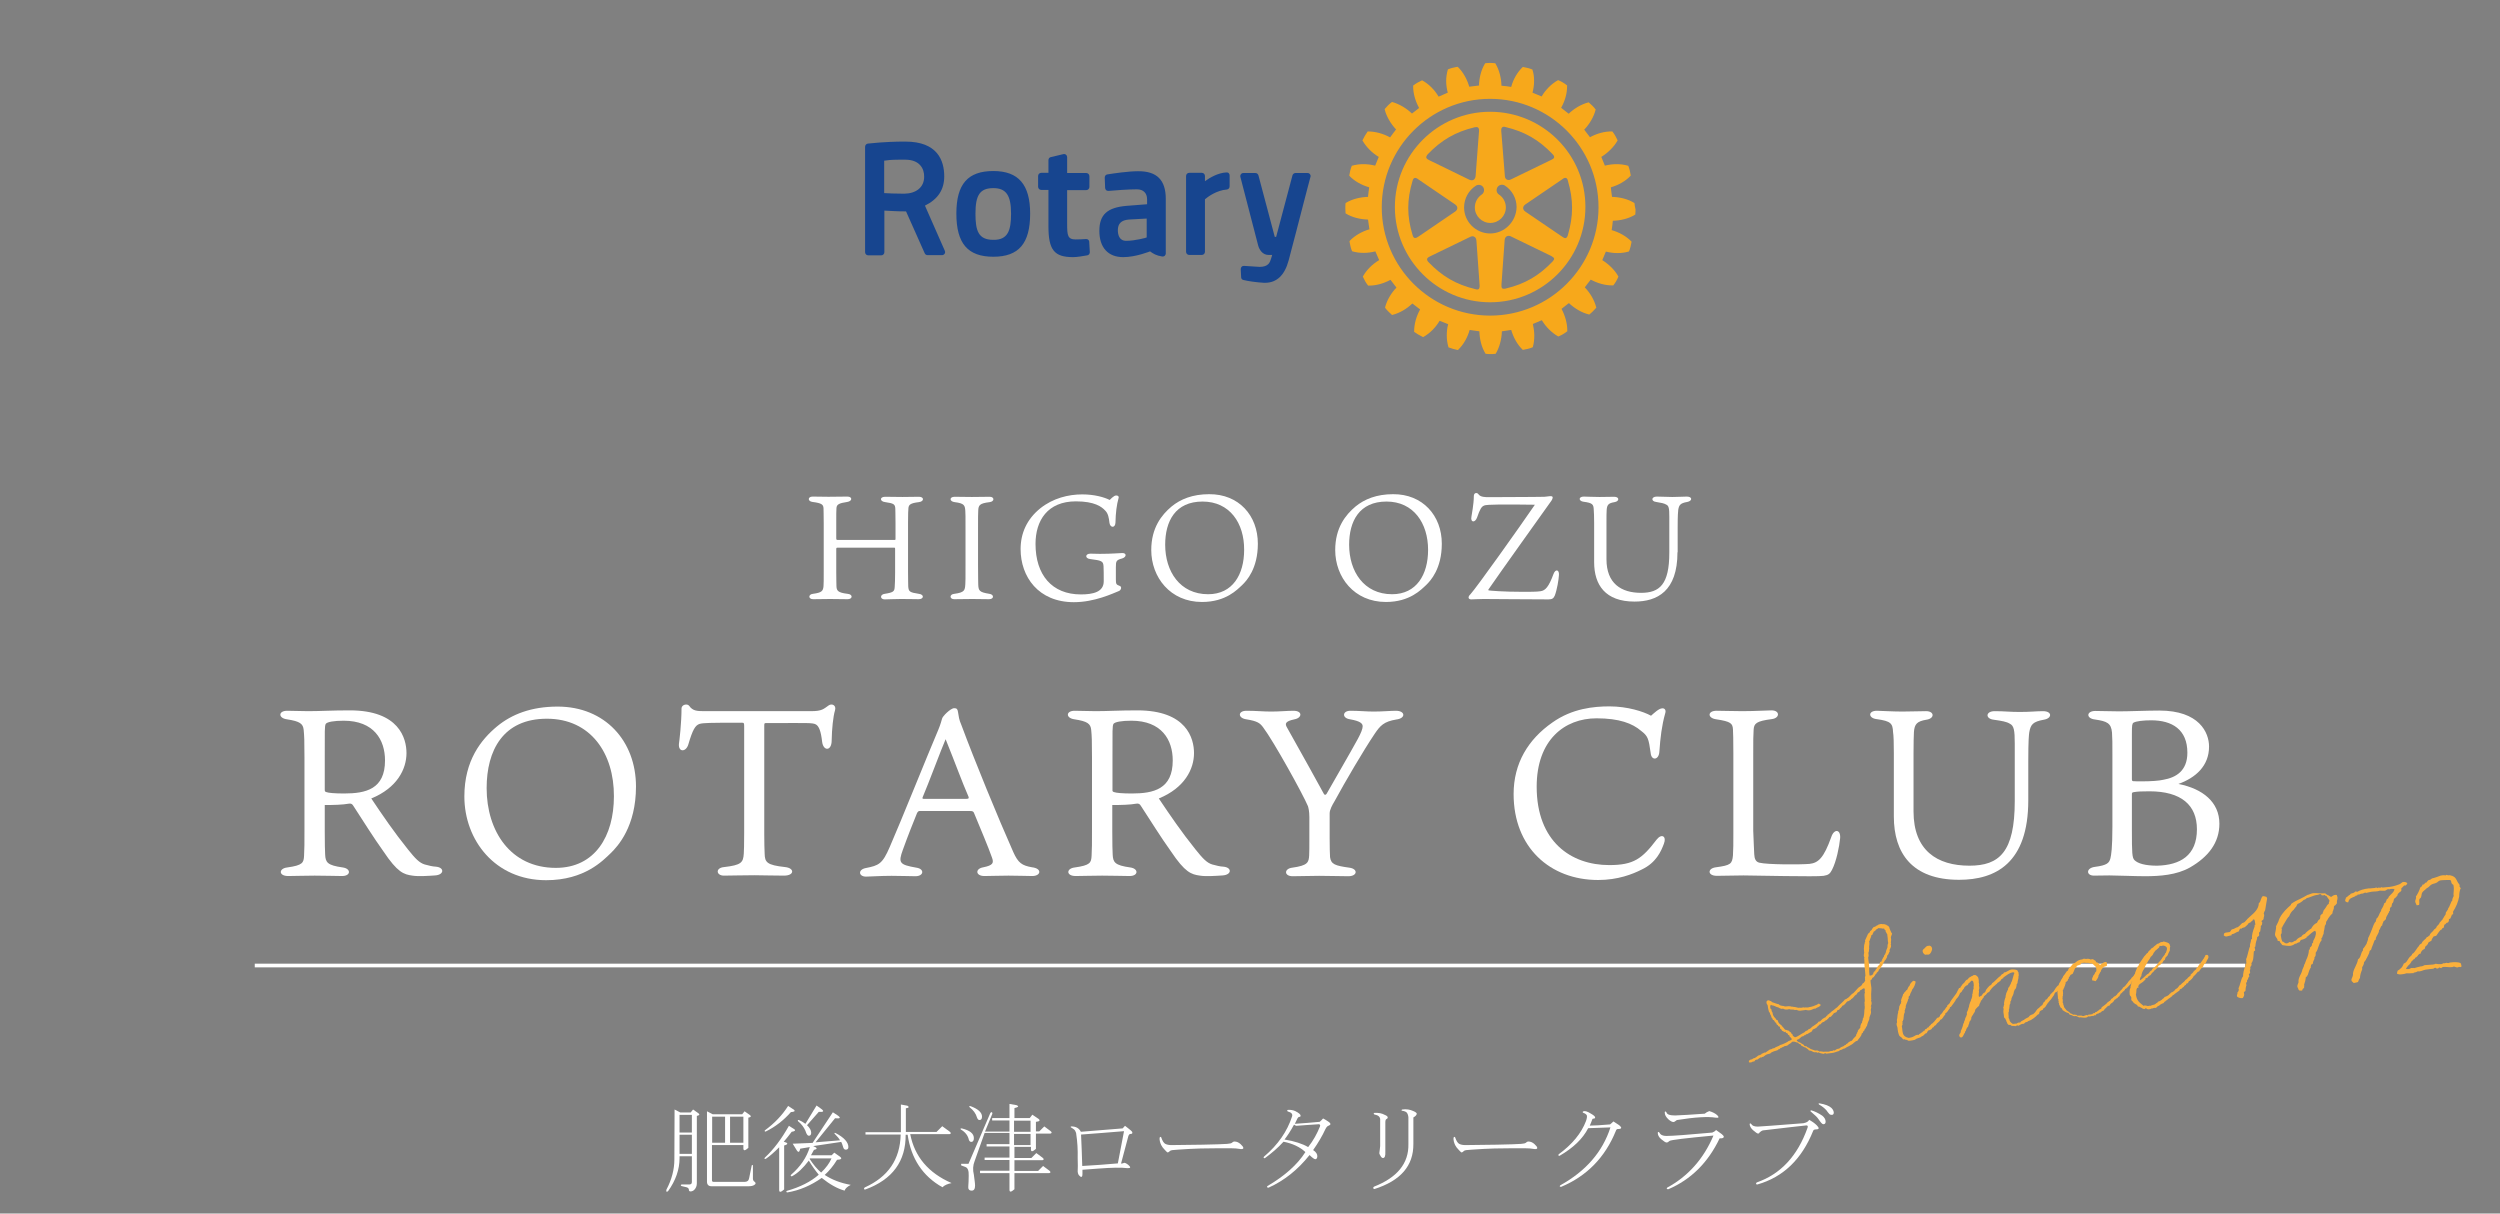 <?xml version="1.0" encoding="utf-8"?>
<!-- Generator: Adobe Illustrator 26.2.1, SVG Export Plug-In . SVG Version: 6.00 Build 0)  -->
<svg version="1.1" id="レイヤー_1" xmlns="http://www.w3.org/2000/svg" xmlns:xlink="http://www.w3.org/1999/xlink" x="0px"
	 y="0px" width="1257.1px" height="610.2px" viewBox="0 0 1257.1 610.2" style="enable-background:new 0 0 1257.1 610.2;"
	 xml:space="preserve">
<rect x="0" y="0" width="1257.1" height="610.2" fill="#808080" stroke="none"/>
<style type="text/css">
	.st0{fill:#FFFFFF;}
	.st1{fill:none;stroke:#FFFFFF;stroke-width:1.857;stroke-miterlimit:10;}
	.st2{fill:#FBB03B;}
	.st3{fill:#17458F;}
	.st4{fill:#F7A81B;}
</style>
<g>
	<g>
		<g>
			<path class="st0" d="M339.2,557.9l2.9,1.5h5.2l1.2-1.5l2.7,1.9c0.8,0.6,0.5,1.1-0.8,1.3V595c0,1.4-0.5,2.5-1.3,3.3
				c-0.5,0.5-1.2,0.8-1.9,0.8c-0.5,0-0.8-0.3-0.8-0.8c0-0.6-0.4-1.1-1.2-1.3l-2.5-0.6c-0.5-0.3-0.5-0.5,0-0.8h3.9
				c0.9,0,1.3-0.4,1.3-1.3v-12.9h-6.2v1c0,5.6-1.9,11.2-5.8,16.6c-0.8,0.5-1,0.3-0.8-0.8c2.7-5.1,4-10.2,4-15.2L339.2,557.9
				L339.2,557.9z M341.7,560.6v8.9h6.2v-8.9H341.7z M347.9,580.2v-9.6h-6.2v9.6H347.9z M373.8,575.8H358v17.7c0,0.5,0.3,0.8,0.8,0.8
				h15.6c1.3,0,2.1-0.6,2.3-1.9l1.3-6.4c0.3-0.3,0.4-0.3,0.6,0v6.7c0,0.6,0.3,1.2,0.8,1.5c0.8,0.6,0.7,1.2-0.2,1.7
				c-0.6,0.4-1.6,0.6-2.9,0.6h-18.5c-1.5,0-2.3-0.8-2.3-2.3v-35.4l2.9,1.5h14.8l1.2-1.5l2.7,1.9c0.8,0.6,0.5,1.1-0.8,1.3v15.2
				c-1.7,1.5-2.5,1.6-2.5,0.2V575.8z M358.1,561.5v13.1h6.5v-13.1H358.1z M373.8,561.5h-6.7v13.1h6.7V561.5z"/>
			<path class="st0" d="M384.6,582.1c4.4-4.1,8.4-9.4,12.1-16l2.7,1.7c0.8,0.6,0.3,1.1-1.3,1.3c-1.4,1.9-2.8,3.6-4,5
				c2.3,0.6,2.4,1.3,0.2,1.9v22.1c-1.7,1.5-2.5,1.6-2.5,0.2v-21.4c-2.7,2.7-4.9,4.6-6.7,5.8C384.4,582.9,384.2,582.7,384.6,582.1z
				 M397.7,559.2c-3.6,4.1-7.8,7.4-12.7,9.8c-0.5,0-0.6-0.2-0.4-0.6c4.9-3.6,8.8-7.7,11.7-12.3l2.9,1.9
				C400,558.7,399.5,559.1,397.7,559.2z M414.7,590.8c3.6,2.4,8,4.1,13.1,5c-1.8,0.9-2.8,1.9-3.1,2.9c-3.6-1-7.4-3.1-11.5-6.4
				c-5.4,3.8-11.2,6.3-17.3,7.3c-0.6-0.1-0.7-0.4-0.2-0.8c6.7-1.9,12-4.6,16-8.1c-1.8-2.2-3.5-4.6-5-7.1c-2.8,3.7-5.6,6.4-8.5,7.9
				c-0.6,0-0.8-0.3-0.4-0.8c4.6-4,7.8-8.6,9.4-13.9l-4.8,0.8c-0.4,1.9-1,2.1-1.9,0.6l-1.9-3.1l10-0.4l10.2-15.4l2.3,1.5
				c1.9,1.3,1.5,1.8-1.2,1.5l-9.8,12.1l12.3-1c-0.4-0.8-1.3-1.9-2.7-3.3c-0.3-0.4-0.1-0.5,0.4-0.4c4.4,2.3,6.5,4.7,6.5,7.1
				c0,0.9-0.5,1.3-1.3,1.3c-0.6,0-1.1-0.4-1.3-1.2c-0.4-1.3-0.7-2.2-1-2.7l-14.1,2.1c2.2,0.9,2.3,1.5,0.4,1.9c-0.5,1-1,1.9-1.5,2.7
				h10.4l1.3-1.3l2.7,1.9c1.4,1,1,1.6-1.3,1.7C418.9,586.5,416.8,588.9,414.7,590.8z M405.8,565.8c1.4,1.3,2.1,2.6,2.1,3.8
				c0,1-0.4,1.5-1.2,1.5c-0.6,0-1.2-0.8-1.7-2.5c-0.8-1.8-2-3.4-3.7-4.8c-0.3-0.5-0.1-0.7,0.4-0.6c1,0.4,2.1,1,3.3,1.9l5.6-9.2
				l2.1,1.5c1.9,1.3,1.6,1.9-1,1.7L405.8,565.8z M407.3,582.5l-0.2,0.2c1.9,3,3.9,5.3,5.8,6.9c2.4-2.3,4.2-4.7,5.2-7.1L407.3,582.5
				L407.3,582.5z"/>
			<path class="st0" d="M456.4,570.6h-1c0.1,13.3-6.6,22.5-20.2,27.5c-0.9,0.1-1-0.2-0.4-1c11.8-5.3,17.8-14.1,18.1-26.6h-17.7v-1.2
				H453v-13.9l3.3,0.6c1,0.6,0.8,1.1-0.8,1.3v11.9h15.4l2.9-2.9l3.7,2.7c0.8,0.6,0.8,1.1,0,1.3h-19.8c2.2,11.3,9.1,19.5,20.8,24.6
				c-2.1,0.4-3.6,1.1-4.6,2.1C463.9,591.4,458.1,582.5,456.4,570.6z"/>
			<path class="st0" d="M489.7,572.3c0,1.3-0.5,1.9-1.3,1.9c-0.5,0-0.9-0.3-1.2-1c-0.5-2.3-1.9-4-4-5.2c-0.4-0.4-0.3-0.6,0.4-0.6
				C487.7,568.4,489.7,570,489.7,572.3z M490.3,596.2c0,1.7-0.6,2.5-1.7,2.5c-1.3,0-1.9-0.8-1.7-2.3c0.1-1.4,0.2-3.1,0.2-5.2
				c0.1-2.6-0.5-4-1.7-4.4l-2.1-0.8v-0.8h3.7l11-25.6c0.6-0.6,1-0.5,1,0.4l-3.7,9h12.3v-5.6h-8.7v-1.2h8.7v-7.1l3.5,0.6
				c1.4,0.5,1.1,1-1,1.5v5h7.7l1.3-1.7l3.1,2.1c1,0.8,0.6,1.3-1.3,1.5v4.8h1.7l2.5-2.5l3.1,2.3c0.8,0.6,0.8,1.1,0,1.3h-7.3v7.7
				c-1.7,1.5-2.5,1.6-2.5,0.2v-1.2h-8.3v5.6h8.5l2.5-2.5l3.1,2.3c0.8,0.6,0.8,1.1,0,1.3h-14.1v5.4H522l2.5-2.5l3.1,2.3
				c0.8,0.6,0.8,1.1,0,1.3h-17.5v8.1c-1.7,1.5-2.5,1.6-2.5,0.2v-8.3h-14.8v-1.2h14.8v-5.4h-12.5v-1.2h12.5v-5.6h-11.5v-1.2h11.5
				v-5.6h-12.5l-5,14.1c-0.9,2.2-1,4.5-0.4,6.9C490,593.2,490.3,594.9,490.3,596.2z M493.8,561.5c0,1.2-0.5,1.7-1.3,1.7
				c-0.5,0-0.9-0.4-1.2-1.2c-0.6-2.1-1.9-3.8-3.7-5.2c-0.4-0.5-0.3-0.7,0.4-0.6C491.8,557.6,493.8,559.4,493.8,561.5z M518.2,569.1
				v-5.6h-8.3v5.6H518.2z M518.2,575.8v-5.6h-8.3v5.6H518.2z"/>
			<path class="st0" d="M541.9,589.1c0.1-1.5,0.1-3.8,0-6.9c0.1-3.8-0.1-8-0.8-12.5c-0.3-0.9-0.6-1.5-1.2-1.9
				c-0.5-0.4-0.9-0.6-1.2-0.8c-0.5-0.3-0.5-0.4,0-0.6c2.3,0,3.9,0.9,4.8,2.7c6.7-0.5,13.7-1.1,21-1.7c0.4-0.4,0.8-0.8,1.2-1.3
				c1,0.8,2,1.5,2.9,2.3c0.5,0.4,0.8,0.8,0.8,1.2s-0.3,0.6-1,0.6c-0.4,0-0.7,0.3-1,1c-1.2,4.6-2.4,9.2-3.7,13.9c0.4,0,1-0.1,1.7-0.4
				c0.6,0.1,1.3,0.5,1.9,1c0.6,0.5,1,1,1,1.3s-0.5,0.4-1.3,0.4c-3.1-0.4-8-0.3-14.6,0.2c-4.6,0.3-7.3,0.5-8.1,0.6c0,0.8,0,1.5,0,2.1
				c0,1-0.2,1.5-0.6,1.5c-0.3,0-0.7-0.3-1.3-1C542.1,590.2,541.9,589.7,541.9,589.1z M562.1,585c1-5.4,2.1-10.8,3.1-16.2
				c-7.4,0.6-14.6,1.2-21.6,1.7c0.3,5.3,0.4,10.5,0.6,15.8C550.2,586,556.2,585.5,562.1,585z"/>
			<path class="st0" d="M603.7,577.5c-3.6,0.1-7.4,0.3-11.5,0.6c-2.3,0.1-3.6,0.3-3.8,0.6c-0.5,0.5-1,0.8-1.3,0.8
				c-0.1,0-0.6-0.4-1.3-1.2c-0.9-0.9-1.5-1.7-1.9-2.5c-0.6-1.3-0.9-2.5-0.8-3.7c0.3-0.5,0.5-0.6,0.8-0.2c0.6,1.8,1.3,2.9,2.1,3.3
				c0.8,0.4,1.8,0.6,3.1,0.6c3.8,0,9-0.1,15.6-0.2c6.5-0.1,10.6-0.3,12.3-0.4c1.4-0.1,2.2-0.3,2.5-0.6c0.4-0.4,0.8-0.6,1.2-0.6
				c1.2,0,2.2,0.5,3.1,1.3c0.9,0.9,1.3,1.4,1.3,1.5c0.3,0.8-0.1,1.1-1.2,1c-1.7-0.3-3.3-0.4-4.8-0.4
				C613.2,577.4,608.2,577.4,603.7,577.5z"/>
			<path class="st0" d="M645.4,574.1c-2.8,3.1-6,5.8-9.4,8.3c-0.6,0-0.8-0.3-0.4-0.8c7.1-6,11.7-12.8,14.1-20.2
				c0.4-1.2-0.3-2-2.1-2.5c-0.5-0.3-0.5-0.5,0-0.8c1.4-0.1,2.6,0.1,3.7,0.6c1.8,0.9,2.7,1.7,2.7,2.3c0,0.4-0.2,0.6-0.6,0.6
				c-0.4,0-0.7,0.3-1,0.8c-0.4,0.8-0.8,1.7-1.3,2.7c4.2-0.3,8.4-0.6,12.5-1c0.6-0.5,1.2-1.1,1.7-1.7c0.6,0.3,1.5,0.8,2.5,1.5
				c0.8,0.5,1.2,1,1.2,1.3s-0.3,0.6-0.8,0.8c-0.6,0.1-1.2,0.7-1.7,1.7c-1.5,3.3-3.6,6.9-6.2,10.6c1.5,1,2.2,2.1,2.1,3.3
				c-0.1,0.9-0.5,1.3-1,1.3s-1.5-0.7-2.9-2.1c-5.9,7.4-12.8,12.9-20.6,16.4c-0.8,0-1-0.3-0.6-0.8c8.7-5.1,15.1-10.8,19.1-17.1
				C653.6,576.7,649.9,575,645.4,574.1z M663.7,566.5c0.3-0.6,0.1-1-0.4-1.2c-4.2,0.3-8,0.5-11.4,0.8c-0.5-0.1-0.9-0.3-1.2-0.6
				c-1.7,3.1-3.3,5.6-4.8,7.5c5,0.8,9,2.1,11.9,3.8C660.4,573.5,662.3,570,663.7,566.5z"/>
			<path class="st0" d="M691.1,597.9c-0.8-0.3-0.8-0.6-0.2-1.2c11.7-4.6,17.5-11.7,17.3-21.4c0-5,0-9.5,0-13.5
				c-0.1-1-0.4-1.8-0.8-2.3c-0.4-0.5-1.2-0.8-2.5-1c-0.3-0.3-0.2-0.4,0.2-0.6c2.1-0.3,3.9,0,5.6,0.8c1.2,0.5,1.7,1,1.7,1.3
				c0,0.6-0.6,1.3-1.7,1.9c0,4.4,0,8.8,0,13.3C710.8,586.2,704.3,593.7,691.1,597.9z M693.4,561.4c-0.5-0.5-1.3-0.8-2.3-1
				c-0.5-0.3-0.5-0.5,0-0.8c2.1-0.1,3.8,0.2,5.2,1c1,0.4,1.5,0.8,1.5,1.3c0,0.4-0.2,0.6-0.6,0.8c-0.4,0.1-0.6,0.7-0.6,1.7
				c0,5.1,0,10.1,0,14.8c0.1,2.1-0.3,3.1-1.2,3.1c-0.4,0-0.8-0.3-1.2-1c-0.5-0.8-0.7-1.3-0.6-1.7c0.1-0.9,0.3-2,0.4-3.3
				c0-4,0-8.3,0-12.9C694.1,562.6,693.9,561.9,693.4,561.4z"/>
			<path class="st0" d="M751.5,577.5c-3.6,0.1-7.4,0.3-11.5,0.6c-2.3,0.1-3.6,0.3-3.8,0.6c-0.5,0.5-1,0.8-1.3,0.8
				c-0.1,0-0.6-0.4-1.3-1.2c-0.9-0.9-1.5-1.7-1.9-2.5c-0.6-1.3-0.9-2.5-0.8-3.7c0.3-0.5,0.5-0.6,0.8-0.2c0.6,1.8,1.3,2.9,2.1,3.3
				c0.8,0.4,1.8,0.6,3.1,0.6c3.8,0,9-0.1,15.6-0.2c6.5-0.1,10.6-0.3,12.3-0.4c1.4-0.1,2.2-0.3,2.5-0.6c0.4-0.4,0.8-0.6,1.2-0.6
				c1.2,0,2.2,0.5,3.1,1.3c0.9,0.9,1.3,1.4,1.3,1.5c0.3,0.8-0.1,1.1-1.2,1c-1.7-0.3-3.3-0.4-4.8-0.4
				C761.1,577.4,756,577.4,751.5,577.5z"/>
			<path class="st0" d="M799.4,566c2.2,0,5.6-0.2,10.2-0.6c0.5-0.4,1.1-0.9,1.7-1.5c1.2,0.8,2.1,1.4,2.9,1.9c0.6,0.5,1,1,1,1.3
				s-0.4,0.6-1.2,0.6c-0.8-0.1-1.3,0.2-1.5,1c-5.4,13.3-14.6,22.7-27.5,28.1c-0.8,0-0.9-0.3-0.4-0.8c12.8-7.1,21.2-16.7,25.2-29.1
				c-4.1,0.1-7.8,0.3-11.2,0.4c-2.7,5.3-7.5,9.9-14.4,13.9c-0.6,0-0.8-0.3-0.4-0.8c6.8-5,11.4-10.6,13.7-16.7
				c0.5-1.4,0.6-2.4,0.4-2.9c-0.3-0.5-0.8-0.9-1.7-1.2c-0.5-0.3-0.5-0.5,0-0.8c0.8-0.3,2.1,0.1,3.8,1.2c1.4,0.8,2.1,1.4,2.1,1.9
				c0,0.4-0.3,0.6-1,0.6c-0.3,0-0.5,0.3-0.6,0.8C800.2,564.2,799.8,565.1,799.4,566z"/>
			<path class="st0" d="M861.6,571c-14,1.3-21.4,2.2-22.1,2.7c-0.5,0.5-1,0.8-1.5,0.8s-1.4-0.6-2.7-1.7c-1.2-1-1.7-2.1-1.7-3.1
				c0-0.6,0.3-0.7,0.8-0.2c0.6,1.2,1.8,1.7,3.5,1.7c3.2,0,10.9-0.6,23.1-1.7c0.8-0.3,1.4-0.7,1.9-1.3c1.3,0.9,2.2,1.6,2.9,2.1
				c0.6,0.5,1,1,1,1.3c0,0.6-0.7,0.9-2.1,0.8c-5.8,12.2-14.4,20.7-25.8,25.6c-0.8,0-1-0.3-0.6-0.8
				C848.8,591.5,856.6,582.8,861.6,571z M857.2,560c0.6-0.5,1.4-1,2.3-1.3c1.7,0.5,3,1.2,3.8,1.9c0.5,0.4,0.8,0.8,0.8,1.2
				c0,0.3-0.5,0.3-1.5,0.2c-3.6-0.6-10.1-0.3-19.4,1.2c-0.8,0.6-1.3,1-1.7,1c-0.6,0-1.5-0.4-2.5-1.3c-1.3-1.2-1.9-2.3-1.9-3.5
				c0-0.6,0.3-0.7,0.8-0.2c0.3,1.2,1.7,1.7,4.4,1.7C845.4,560.8,850.4,560.5,857.2,560z"/>
			<path class="st0" d="M883.7,595.6c-0.8,0-0.9-0.3-0.4-1c12.1-4.2,20.6-13.4,25.6-27.5c0.3-0.8,0.1-1.2-0.6-1.2
				c-2.8,0.3-10.1,1.1-21.8,2.5c-0.5,0.1-1.1,0.5-1.7,1c-0.1,0.4-0.4,0.6-0.8,0.6s-1.2-0.6-2.5-1.7c-1-0.9-1.6-1.9-1.7-2.9
				c0-0.6,0.3-0.7,0.8-0.2c0.5,0.9,1.6,1.3,3.3,1.3c1,0,8.7-0.6,22.9-1.7c1.5-0.3,2.5-0.8,2.9-1.7c1.5,0.8,2.8,1.7,3.8,2.7
				c0.6,0.6,1,1.2,1,1.5c0,0.4-0.5,0.6-1.3,0.6c-0.9,0-1.4,0.3-1.5,0.8C906,582.9,896.7,591.9,883.7,595.6z M918,564
				c0,0.9-0.4,1.3-1.2,1.3c-0.5,0-1.3-0.9-2.5-2.7c-0.5-0.8-1.8-2-3.8-3.7c-0.3-0.3-0.2-0.4,0.2-0.6c1.8,0.5,3.7,1.4,5.6,2.7
				C917.4,561.9,918,562.9,918,564z M921.1,560.6c-0.5,0-0.9-0.1-1.2-0.4c-0.5-0.5-1-1.2-1.5-1.9c-0.9-1-2.1-2-3.7-2.9
				c-0.4-0.4-0.3-0.6,0.2-0.6c3,0.5,4.9,1.3,6,2.3c0.8,0.8,1.2,1.6,1.2,2.5C922,560.3,921.7,560.6,921.1,560.6z"/>
		</g>
	</g>
	<g>
		<g>
			<path class="st0" d="M421.1,275.4c-0.4,0-0.6,0.1-0.6,0.7v11.5c0,4.3,0.1,5.8,0.1,7.1c0.1,2.2,0.5,3.3,5.6,3.9
				c2.7,0.2,2.7,2.7,0,2.7c-1.5,0-5.2-0.1-8.8-0.1c-3.3,0-7.2,0.1-8.5,0.1c-2.6,0-2.5-2.5-0.1-2.7c4.3-0.6,5.1-1.3,5.3-3.9
				c0.1-1.6,0.1-3,0.1-7.3v-24.3c0-4.2-0.1-6.2-0.1-7.5c-0.1-1.9-0.9-2.6-5.5-3.2c-2.6-0.3-2.5-2.7,0-2.7c1.2,0,4.3,0.1,8,0.1
				c4.4,0,7.8-0.1,9.5-0.1c2.6,0,2.6,2.3-0.1,2.7c-4,0.6-5.3,1.2-5.4,3.1c-0.1,1.4-0.1,3-0.1,7v8.1c0,0.7,0.1,0.9,0.7,0.9h28.7
				c0.4,0,0.4-0.2,0.4-0.6V263c0-4.9-0.1-5.8-0.1-7.2c-0.1-2.2-0.7-2.7-5-3.3c-2.9-0.3-3-2.7-0.1-2.7c1.5,0,4.8,0.1,8.7,0.1
				c3.5,0,6.5-0.1,8.3-0.1c2.7,0,2.7,2.4-0.1,2.7c-4.2,0.5-5,1.3-5.2,2.9c-0.1,1.4-0.2,2.7-0.2,7.4v24.5c0,4.8,0.1,6.2,0.1,7.6
				c0.2,2.6,0.7,3,5.3,3.7c2.8,0.3,2.7,2.7-0.1,2.7c-2.3,0-4.3-0.1-8.8-0.1c-3.7,0-6.4,0.2-8.2,0.2c-2.5,0-2.5-2.5,0-2.8
				c4.4-0.7,4.9-1.2,5-3.6c0.1-1.9,0.2-3.1,0.2-7v-12.1c0-0.4-0.1-0.5-0.4-0.5L421.1,275.4L421.1,275.4z"/>
			<path class="st0" d="M491.9,256.8c-0.1,1.7-0.1,2.7-0.1,9.8v17.5c0,6.9,0.1,8,0.1,9.7c0.1,3.3,0.6,4,5.6,4.8
				c2.4,0.3,2.5,2.7-0.2,2.7c-1.6,0-4.2-0.1-8.3-0.1c-3.1,0-7.2,0.1-9.2,0.1c-2.4,0-2.5-2.5,0.1-2.7c5.1-0.7,5.3-1.7,5.5-4.8
				c0.1-1.4,0.1-2.5,0.1-9.6v-17.5c0-7.8,0-8.1-0.1-9.8c-0.2-2.7-0.4-3.8-5.3-4.4c-2.8-0.3-2.8-2.7-0.1-2.7c1.6,0,5.9,0.1,8.7,0.1
				c3.4,0,7.4-0.1,9-0.1c2.4,0,2.5,2.4-0.1,2.7C492.5,253.1,492,254.1,491.9,256.8z"/>
			<path class="st0" d="M560.9,262.8c-0.1,2.8-2.6,2.7-3,0.2c-0.3-2.7-0.7-4.8-2.1-6.2c-1.8-2-5.4-4.7-14.8-4.7
				c-14.3,0-20.3,9.7-20.3,21.4c0,15.5,8.2,25.4,22.8,25.4c6.1,0,11.5-1.2,11.5-6.6c0-2.7,0-6.5-0.1-7.6c-0.1-1.3-0.3-2-1.3-2.5
				s-2.5-0.7-5.5-1.1c-2.6-0.3-2.5-2.7,0.2-2.7c0.8,0,2.7,0.1,4.7,0.1c6.5,0,9.7-0.4,11.1-0.4c2.5-0.2,2.5,2,0.2,2.7
				c-3,0.8-3.2,1.3-3.2,4.4v6.1c0,2.4,0.2,2.7,1.9,3.3c1.3,0.4,0.7,2.2-0.4,2.6c-3,1.2-12.2,5.6-22.6,5.6
				c-17.9,0-26.8-12.8-26.8-26.7c0-7.9,3.1-15,9.9-20.5c6.4-5.1,14.1-7,21.1-7c6.1,0,11,1.4,13.8,2.8c0.7-0.8,1.6-1.5,2.2-1.9
				c1-0.7,2.6-0.3,2.3,0.8C561.5,253.8,561,257.9,560.9,262.8z"/>
			<path class="st0" d="M632.5,273.4c0,12.5-5.6,18.6-7.9,20.8c-2.4,2.2-8.1,8.5-20.2,8.5c-16,0-25.5-12.5-25.5-26.1
				c0-11.2,5.2-17.7,10.2-21.9c4.5-3.7,10.6-6.2,18.9-6.2C622.9,248.4,632.5,259.2,632.5,273.4z M604.7,252.2
				c-13.7,0-18.8,9.9-18.8,21.7c0,13.4,7.4,24.9,21.6,24.9c12.3,0,18.1-9.9,18.1-22.3C625.7,263.1,618.4,252.2,604.7,252.2z"/>
			<path class="st0" d="M725,273.4c0,12.5-5.6,18.6-7.9,20.8c-2.4,2.2-8.1,8.5-20.2,8.5c-16,0-25.5-12.5-25.5-26.1
				c0-11.2,5.2-17.7,10.2-21.9c4.5-3.7,10.6-6.2,18.9-6.2C715.3,248.4,725,259.2,725,273.4z M697.2,252.2
				c-13.7,0-18.8,9.9-18.8,21.7c0,13.4,7.4,24.9,21.6,24.9c12.3,0,18.1-9.9,18.1-22.3C718.1,263.1,710.8,252.2,697.2,252.2z"/>
			<path class="st0" d="M767.7,249.9c4.9,0,8.2-0.1,8.9-0.1c0.6-0.1,1.5-0.1,2.7-0.3c1-0.1,1.8,0.1,1.3,1.3c-0.1,0.5-0.7,1.3-1,1.7
				c-0.7,1-26.1,36.5-31,43.7c-0.4,0.4-0.2,0.7,0.1,0.7c0.7,0.1,6.7,0.7,17.4,0.7c2.7,0,6.8,0,8.5-0.3c2.5-0.3,4.2-2.3,6.5-8.5
				c1-2.9,3-2.4,2.8,0.3c-0.1,2.3-1,7.6-2.1,10.4c-0.6,1.3-1.2,1.9-3.1,1.9c-8.5,0-30.2-0.2-32.7-0.2c-2.2,0-5.3,0.2-6.2,0.2
				c-1.5,0-1.9-1.2-0.4-2.6c2.9-3.1,24.6-33.6,32.4-45c-3.8-0.1-12.3-0.1-18-0.1c-4.2,0.1-6.8,0.1-7.7,0.6c-1.1,0.5-1.9,1.6-3.4,6
				c-1,2.7-3.4,2.5-2.8-0.5c0.1-0.9,1.2-6.3,1.2-10.3c0-1.9,1.7-1.9,2.3-1c1,1.5,3.5,1.5,5.3,1.5L767.7,249.9L767.7,249.9z"/>
			<path class="st0" d="M843.5,277.7c0,19.6-10.2,24.8-21.6,24.8c-14.7,0-20.3-8.4-20.3-19.8v-19.8c0-3-0.1-5.5-0.2-6.6
				c-0.1-2.7-0.6-3.4-5.1-4c-2.6-0.3-2.7-2.6,0.1-2.6c0.9,0,4.8,0.2,7.9,0.2c3.1,0,5-0.1,7.4-0.1c2.7,0,2.7,2.3,0.1,2.7
				c-3,0.5-3.7,1.3-3.9,3.9c-0.1,1-0.1,3.5-0.1,6.6v18.2c0,12.2,7.4,16.9,17.4,16.9c9.3,0,14.2-4.2,14.2-20.2v-18
				c0-4.2-0.2-5.6-1.6-6.2c-1-0.6-2.5-0.9-5-1.3c-2.7-0.3-2.5-2.7,0.3-2.7c3.2,0,4.7,0.2,7.8,0.2c3.3,0,5.1-0.2,7.3-0.2
				c2.9,0,2.9,2.2,0.2,2.7c-3.4,0.6-4.1,1.5-4.5,3.9c-0.1,0.9-0.3,2.5-0.3,9v12.4H843.5z"/>
		</g>
	</g>
	<g>
		<g>
			<path class="st0" d="M163.3,404.8V418c0,6.1,0.1,10.2,0.2,11.7c0.2,3.9,1,5.4,8.9,6.5c4.2,0.6,4.1,4.3-0.4,4.3
				c-3.6,0-7.8-0.2-13.8-0.2c-5.4,0-9.3,0.2-13.3,0.2c-4.9,0-4.8-3.8-0.5-4.3c7.9-1.1,8.3-2.4,8.5-5.9c0.2-3.1,0.2-6.3,0.2-13.8
				v-35.4c0-8.9-0.1-11-0.4-14.1s-1.9-4.3-8.4-5.3c-4.5-0.6-4.4-4.3,0.1-4.3c2.4,0,7.8,0.2,10.6,0.2c6,0,11.7-0.4,20.9-0.4
				c24.8,0,28.5,14.1,28.5,21.5c0,8-4.7,17.5-17.7,22.8c5.7,8.5,11.5,17,18.5,25.7c3.6,4.5,5.7,6.7,8.4,7.5c2.3,0.6,3.7,1,5.6,1.1
				c4.4,0.4,4.2,4.1-0.4,4.4c-3,0.2-8.5,0.6-11.4,0.1c-4.4-0.6-7.5-1.6-14.6-12.2c-5.3-7.4-9.7-14.6-15-22.7
				c-0.7-1.2-1.2-1.4-2.3-1.3C172.3,404.7,167.5,404.8,163.3,404.8z M164.1,398.3c1,0.4,4.2,0.7,8.9,0.7c11,0,20.6-2.2,20.6-16.6
				c0-10.4-5.6-20-20.8-20c-4.9,0-8.3,0.6-9,1.6c-0.6,1.1-0.5,3.3-0.5,16.5v16.6C163.3,397.8,163.4,398.1,164.1,398.3z"/>
			<path class="st0" d="M319.8,395.5c0,20.1-9.1,30-12.7,33.5c-3.8,3.6-13,13.6-32.5,13.6c-25.7,0-41.1-20.2-41.1-42.1
				c0-18.1,8.4-28.6,16.5-35.3c7.3-6,17.1-9.9,30.4-9.9C304.2,355.3,319.8,372.6,319.8,395.5z M275,361.4c-22.1,0-30.3,16-30.3,34.9
				c0,21.6,12,40.1,34.8,40.1c19.7,0,29.2-16,29.2-36C308.8,378.8,297,361.4,275,361.4z"/>
			<path class="st0" d="M351.8,364c-2.2,0.7-3.5,2.9-5.7,10.4c-1.2,3.9-5.1,3.9-4.7-0.4c0.2-1.1,1.3-10.5,1.3-17.8
				c0-1.9,3-2.6,3.9-1.2c1.7,2.4,3.8,2.6,7.4,2.6h53.8c5.6,0,6.3-1.1,8.9-2.9c1.6-1.1,3.9-0.1,3.2,2.4c-1,3.3-1.6,9.6-1.7,15.2
				c0,5.5-4.2,5.5-4.8,0.7c-0.6-5.4-1.6-7.8-3.1-8.7c-1.7-1-4.7-0.7-25.2-0.7c-0.7,0-0.8,0.1-0.8,1.4v54.3c0,5,0.1,7.4,0.2,10
				c0.1,4.3,1.1,5.7,10.3,6.7c4.8,0.5,4.8,4.3-0.6,4.3c-7.2,0-10.2-0.2-14.8-0.2c-4.4,0-13.3,0.2-15.4,0.2c-3.9,0-4.4-3.9,0.1-4.3
				c8.7-1,9.6-2.3,9.9-6.7c0.1-1.4,0.2-4.5,0.2-10.6v-53.3c0-1.8-0.1-2-1.1-2C356.5,363.4,353.6,363.5,351.8,364z"/>
			<path class="st0" d="M471.8,367c1.1-2.6,1.7-4.9,1.9-5.6c0.2-1.2,4.3-5.3,6.1-5.3c1.2,0,1.7,0.4,1.9,1.8c0.4,2.4,0.5,3.9,1.7,6.6
				c6.8,18.3,18.5,46.8,26.1,63.9c2.5,5.6,4.4,6.8,9.4,7.7c5.3,0.6,4.5,4.4,0.2,4.4c-2.8,0-7.3-0.2-12-0.2c-3.8,0-9.6,0.2-12.1,0.2
				c-4.5,0-4.8-3.7-0.5-4.4c4.9-1,5.3-2.2,4.3-4.9c-1.7-4.9-6-15.1-8.9-22.1c-0.4-1.1-0.7-1.3-2.4-1.3h-25.1c-0.6,0-1,0.5-1.3,1.1
				c-1.9,4.7-4.4,10.9-7.1,18.4c-2.4,6.6-1.8,7.5,6.8,9c4.2,0.6,3.8,4.3-0.5,4.3c-3.5,0-6.7-0.2-12-0.2c-5.4,0-11.1,0.4-12.8,0.4
				c-3.8,0-4.2-3.5-0.2-4.3c6.6-1.3,8.4-2,12.1-10.6C452.8,413.6,466.5,379.4,471.8,367z M463.9,401c-0.1,0.6,0,0.7,0.7,0.7h21.3
				c1.4,0,1.3-0.5,1.1-1.1c-3.2-7.3-6.7-17-11.5-28.9C473.2,377,466.9,394,463.9,401z"/>
			<path class="st0" d="M559.3,404.8V418c0,6.1,0.1,10.2,0.2,11.7c0.2,3.9,1,5.4,8.9,6.5c4.2,0.6,4.1,4.3-0.4,4.3
				c-3.6,0-7.8-0.2-13.8-0.2c-5.4,0-9.3,0.2-13.3,0.2c-4.9,0-4.8-3.8-0.5-4.3c7.9-1.1,8.3-2.4,8.5-5.9c0.2-3.1,0.2-6.3,0.2-13.8
				v-35.4c0-8.9-0.1-11-0.4-14.1s-1.9-4.3-8.4-5.3c-4.5-0.6-4.4-4.3,0.1-4.3c2.4,0,7.8,0.2,10.6,0.2c6,0,11.7-0.4,20.9-0.4
				c24.8,0,28.5,14.1,28.5,21.5c0,8-4.7,17.5-17.7,22.8c5.7,8.5,11.5,17,18.5,25.7c3.6,4.5,5.7,6.7,8.4,7.5c2.3,0.6,3.7,1,5.6,1.1
				c4.4,0.4,4.2,4.1-0.4,4.4c-3,0.2-8.5,0.6-11.4,0.1c-4.4-0.6-7.5-1.6-14.6-12.2c-5.3-7.4-9.7-14.6-15-22.7
				c-0.7-1.2-1.2-1.4-2.3-1.3C568.3,404.7,563.5,404.8,559.3,404.8z M560.2,398.3c1,0.4,4.2,0.7,8.9,0.7c11,0,20.6-2.2,20.6-16.6
				c0-10.4-5.6-20-20.8-20c-4.9,0-8.3,0.6-9,1.6c-0.6,1.1-0.5,3.3-0.5,16.5v16.6C559.3,397.8,559.5,398.1,560.2,398.3z"/>
			<path class="st0" d="M665.7,399.2c0.5,0.8,1.1,0.4,1.4-0.1c4.4-7.8,11.6-20.1,15.7-27.6c1.6-3,2.4-5,2.4-6.3
				c0-1.4-1.2-2.6-6.3-3.5c-4.3-0.6-3.9-4.3,0.1-4.3c4.4,0,8.1,0.4,11.7,0.4c4.5,0,8.6-0.4,11.2-0.4c4.8,0,5.1,3.8,0.2,4.4
				c-6.2,1-8.1,3.1-10.8,7.1c-5.6,8.3-14.7,23.8-20.3,34.1c-1.1,1.8-2.4,4.2-2.4,6v12.4c0,4.4,0.1,8.1,0.2,9.6
				c0.5,3.6,2.5,4.3,9.7,5.3c4.5,0.6,4.1,4.3-0.5,4.3c-5.1,0-9.1-0.2-14.7-0.2c-4.4,0-8.9,0.2-13.3,0.2s-4.4-3.8-0.2-4.3
				c7.8-1.1,8.3-2.6,8.5-6.2c0.1-1.4,0.1-4.7,0.1-8.4v-10.8c0-3.1-0.5-4.8-0.7-5.5c-2.6-6.2-17.3-32.7-22.5-39.6
				c-1.6-2.2-2.9-3.2-8.5-4.1c-4.3-0.6-4.4-4.3,0.1-4.3c4.9,0,8.4,0.4,12.4,0.4c4.2,0,8.1-0.4,11.2-0.4c4.7,0,4.4,3.6,0.5,4.3
				c-4.7,1-4.9,2.2-3.7,4.2C652.9,376.1,664.6,397,665.7,399.2z"/>
			<path class="st0" d="M835.7,356.2c1.1-0.2,2.3,0.6,1.6,2.6c-1.7,6.1-2.4,12-2.9,19.1c-0.2,4.4-4.1,4.8-4.4,0.6
				c-1-7.2-1.4-8.4-4.8-11c-4.3-3.7-10.9-6.3-22.4-6.3c-16.1,0-30.1,10.9-30.1,34.4c0,27.5,17.2,39.4,36.5,39.4
				c12.3,0,16.5-3.2,23.8-12.8c2.6-3.3,5.1-1.6,3.7,2c-1.4,3.8-3.9,9.6-11.1,13c-4.7,2.4-12.1,5.3-22,5.3
				c-24.2,0-42.5-16.4-42.5-43.2c0-15.5,7.3-27.5,19.5-36c10-7.1,20.9-8.1,28.7-8.1c9.1,0,17.1,2.6,20.9,4.7
				C831.8,358.5,834.1,356.3,835.7,356.2z"/>
			<path class="st0" d="M882.1,429.5c0.1,2.4,0.8,3.9,2.6,4.3c3.9,1,20.6,1,25.2,0.6c4.5-0.5,7.2-3.1,10.9-13.4
				c1.4-4.4,4.8-4.1,4.5,0.4c-0.4,4.3-1.9,11.8-4.1,16c-1,1.9-1.7,2.6-4.2,3c-3.3,0.6-35.3-0.2-40.3-0.2c-1.8,0-13.2,0.2-13.4,0.2
				c-4.8,0-4.8-3.8-0.4-4.3c7.4-1,8.1-1.7,8.5-6c0.2-3.2,0.2-5.5,0.2-11.4v-39.6c0-7.2-0.1-10.9-0.2-12.4c-0.2-2.9-1-3.9-8.4-5
				c-4.5-0.6-4.5-4.3,0.2-4.3c3.6,0,7.5,0.2,12.9,0.2c6.7,0,12-0.4,14.7-0.4c4.3,0,4.3,3.9,0.1,4.4c-7.8,1-8.9,2.2-9.1,5.3
				s-0.2,5-0.2,12.4v38.5C881.8,424.2,882,426.3,882.1,429.5z"/>
			<path class="st0" d="M1019.9,402.4c0,31.6-16.4,40-34.8,40c-23.7,0-32.8-13.5-32.8-31.8v-31.9c0-4.9-0.1-8.9-0.4-10.6
				c-0.2-4.3-1-5.5-8.3-6.5c-4.2-0.5-4.4-4.2,0.2-4.2c1.4,0,7.8,0.4,12.7,0.4c5,0,8.1-0.2,12-0.2c4.3,0,4.4,3.7,0.2,4.3
				c-4.8,0.8-6,2.2-6.3,6.2c-0.1,1.7-0.2,5.6-0.2,10.6V408c0,19.6,11.8,27.3,28.1,27.3c15,0,22.8-6.8,22.8-32.5v-28.9
				c0-6.7-0.4-9-2.5-10c-1.6-1-3.9-1.4-8.1-2c-4.3-0.5-4.1-4.3,0.5-4.3c5.1,0,7.5,0.4,12.6,0.4c5.4,0,8.3-0.4,11.7-0.4
				c4.7,0,4.7,3.6,0.4,4.3c-5.5,1-6.6,2.4-7.3,6.3c-0.2,1.4-0.5,3.9-0.5,14.5L1019.9,402.4L1019.9,402.4z"/>
			<path class="st0" d="M1110.8,375.4c0,9.8-6.8,15.7-15.4,18.8c12.2,2.4,20.6,9.1,20.6,20c0,9.6-5.6,16.7-14.8,22
				c-6.7,3.8-15.1,4.4-22.6,4.4c-5.5,0-13.9-0.4-17.9-0.4c-2,0-5.7,0.1-7.8,0.1c-3.9,0-4.1-3.8,0.5-4.4c6.2-0.8,7.2-2,7.8-4.3
				c0.4-1.7,1-5,1-16v-36c0-6.2,0-8.1-0.2-11.2c-0.4-4.8-2.5-5.7-8.5-6.6c-4.7-0.5-4.4-4.3,0.1-4.3c3,0,8.4,0.2,12,0.2
				c5.3,0,13.9-0.4,20.2-0.4C1105.9,357.3,1110.8,368.4,1110.8,375.4z M1087.8,392.1c6.3-1.1,12.1-4.4,12.1-13.6
				c0-11.7-7.7-16.3-18.2-16.3c-3.9,0-7.5,0.4-8.9,1.2c-0.7,0.5-0.8,1.4-0.8,5.6v22.7c0,0.7,0.1,1,0.6,1.1c1,0.1,3,0.1,3.9,0.1
				C1081.8,392.9,1085.7,392.6,1087.8,392.1z M1104.7,417c0-12.2-7.9-19.1-23.9-19.1c-3.9,0-6,0.1-7.7,0.4c-1,0.1-1.1,0.4-1.1,1.1
				v18.1c0,11.4,0.1,13.8,1.3,15c1.7,1.7,5.4,2.8,11.4,2.8C1096.2,435,1104.7,430.3,1104.7,417z"/>
		</g>
	</g>
	<line class="st1" x1="128.1" y1="485.5" x2="1129" y2="485.5"/>
</g>
<g>
	<path class="st2" d="M950.8,471.2c0.2,0.9,0.2,1.8,0,2.7l0.1,0.6c0,0.2,0,0.3-0.2,0.5c0.1,0.1,0.2,0.4,0.2,0.5
		c0.1,0.9-0.8,2-0.8,2.2s0.1,0.4,0.2,0.6c-0.6,0.6-0.5,1.7-1.3,2.1c0,0.4-0.2,0.9-0.3,1.3l-0.2,0.1v0.3c-0.4,0.8-0.9,0.6-1.1,1.7
		c-0.2,0-0.2,0.3-0.4,0.4c0,0.2,0,0.4-0.3,0.4c0,0.2-0.1,0.3,0,0.6c-0.4,0.4-0.8,0.8-0.9,1.3c-0.4,0.4-0.6,0.8-1.1,1.2l-0.1,0.6
		c-0.4,0.2-0.5,0.6-0.9,0.8c-0.1,0.4-0.3,0.8-0.8,1c0,0.6-0.6,0.7-0.6,1.2c-0.6,0.1-1,0.6-1.1,1.2c-0.2,0-0.4,0.3-0.6,0.3
		c-0.1,1.3,0.3,2.5,0.4,3.8c0.1,0.6-0.2,3.8-0.1,4c0.1,0.8-0.1,1.5,0.1,2.3l-0.2,0.2c0.1,0.4,0.3,0.8,0.3,1.1
		c0.1,0.6-0.2,1.3-0.4,1.9c0.1,0,0.3,0.1,0.3,0.2l-0.1,0.2c0.1,0.4-0.2,0.8-0.2,1.3s0.2,1,0.1,1.5c-0.1,1-1,2.1-0.8,3.1
		c-0.3,0.5-1.2,2.9-1.2,3.4c-0.3,0.4-0.6,0.7-0.6,1.2c-0.2,0-0.3,0.4-0.5,0.4c0,0.2-0.2,0.4-0.2,0.7c-0.4,0.3-0.8,0.7-0.8,1.3
		c-0.2,0-0.3,0.2-0.5,0.2c-0.2,1.6-1.5,2.5-2.3,3.8c-0.2,0-0.4,0.1-0.6,0.1c-0.3,0.2-0.5,0.3-0.6,0.6h-0.3c-1.1,1.5-4.3,2.5-4.7,3.1
		h-0.2c-0.8,0.1-1.2,0.7-2.1,0.8c-0.2,0.1-0.5,0.2-0.7,0.5c-1.3,0.3-2.3,0.9-3.6,1c-0.9,0.1-1.7,0.2-2.6,0.3
		c-0.4,0.1-0.4-0.3-0.8-0.2c-0.3,0-0.4,0.3-0.8,0.3c-0.3,0-2.3-0.4-2.4-0.8l-0.4,0.3c-0.3-0.1-0.6-0.2-0.8-0.3H913
		c-0.8,0.2-1.6-0.3-2.3-0.7c-0.3,0-0.7-0.2-1.1-0.2c-0.4-0.7-1.2-1-1.8-1.5c-0.2,0-0.4-0.1-0.7-0.2c-0.4-0.3-0.7-0.5-1.1-0.5
		c-0.2-0.3-0.5-0.5-0.6-0.9c-0.6-0.1-1.1-0.3-1.2-0.8c-1,0-1.6-0.7-2.6-0.5c-1.1,0.1-0.6,0.3-0.9,0.7h-0.1c-0.5,0.1-0.7,0.5-1.1,0.6
		c-0.5,0.7-1.3,0.9-2.1,0.9c-0.4,0.3-0.7,0.5-1.2,0.6c-0.2,0.1-0.5,0.5-0.8,0.3c-0.2,0.2-0.4,0.5-0.6,0.7l-0.2-0.1
		c-0.3,0-0.5,0.5-0.8,0.6c-1.1,0.4-3,0.7-3.7,1.7h-0.2c-0.5,0.1-0.8,0.3-1.5,0.4c-0.2,0.2-0.5,0.4-0.8,0.4v0.2
		c-0.3,0.2-0.8,0.2-0.8,0.6h-0.3c-0.3,0-0.6,0.2-0.8,0.4c-0.1-0.1-0.3-0.1-0.3-0.1c-0.3,0-0.4,0.4-0.8,0.4c-0.3,0.3-0.6,0.5-0.9,0.7
		c-0.1,0-0.2,0-0.3,0c-1,0.1-0.9,0.6-1.2,0.9c-0.5,0.1-1.1,0.1-1.5,0.5c-0.3,0-1,0.2-1.3-0.1c0-0.2,0.1-0.4,0-0.7
		c0.6-0.4,0.8-0.7,1.5-0.7c0.2-0.1,0.5-0.2,0.6-0.5h0.2c1-0.1,1.8-1,2.5-1.5h0.4c0.3-0.4,0.9-0.2,1.1-0.6l0.1-0.2
		c0.3-0.1,1.1-0.4,1.3-0.6c0.2,0,0.4-0.1,0.6,0c0.8-0.5,1.5-1.1,2.3-1.6h0.3c0.8-0.1,0.9-0.7,1.8-0.6c0.9-0.8,2.2-0.9,3.2-1.7h0.1
		c0.6-0.1,3.8-1.5,3.9-1.9c0.5-0.2,1.3-0.3,1.7-0.9c-0.2-0.6-0.6-1-1.1-1.3c0-0.1,0-0.2,0-0.2c0-0.2-0.1-0.3-0.2-0.5
		c-0.3-0.3-0.5,0.2-0.8-0.9c-0.3-0.2-0.6-0.2-0.9-0.4l-0.1-0.5c-0.2-0.1-0.3,0.1-0.5,0.2c-0.4-0.2-0.8-0.5-1.3-0.7
		c-0.2-0.5-0.5-0.9-1-1.1c-0.1-1.1-0.1-0.9-0.9-1.2c-0.1-0.4-0.3-0.8-0.7-0.7c-0.2-0.5-0.4-1.2-1-1.3v-0.1c0-0.3-0.4-0.5-0.4-0.8
		c-0.5-0.4-0.7,0-0.8-0.8c0-0.2-0.2-0.3-0.4-0.4c-0.3-0.6-0.3-1.4-0.8-1.9c-0.1-0.9-0.1-0.6-0.6-1.2c-0.3-1.2-0.6-2.3-0.7-3.5
		c-0.5-0.2-0.5-1.1-0.6-1.5c0.2-0.3,0.4-0.8,0.9-0.8c0.6-0.1,1,0.5,1.5,0.4c0.1,0.1,0.2,0.4,0.4,0.5l0.3,0.1c0.3,0.1,3,1.1,3.2,1
		c0.6,1,2.2,0.6,3,1.1c0.9,0,1.7-0.2,2.6-0.1c0.6,0,0.4,0.3,1.3,0.2l0.3,0.1c0.4-0.1,2.3,0.4,2.7,0.5l0.1-0.1
		c0.8,0.1,1.5,0.1,2.3-0.2l0.4,0.2l0.1-0.1h0.2c0.5-0.1,1.1,0.1,1.7,0l0.5-0.2c0.1,0,0.2,0,0.3,0c1.2-0.2,2.6-0.7,3.6-1.2
		c0.4-0.1,0.5-0.5,0.8-0.5c0.6-0.1,0.7,0.6,1.2,0.5c-0.5,1.3-1.9,1.2-2.8,2c-0.2,0-0.3,0-0.6,0l-1.4,0.6h-0.2l-0.4,0.2
		c-0.5,0.1-0.9,0-1.4,0c-0.2,0-0.5-0.1-0.7-0.2c-0.6,0.2-0.7,0.1-1.2,0.2c-1.7,0.2-1.9,0.5-3.6-0.2l-0.8,0.1c-0.8-0.5-2,0-2.8-0.5
		c-0.2,0.1-0.5,0.1-0.7,0.2c-0.8,0.1-1.8,0.1-2.5-0.5c-0.1,0.1-0.2,0.2-0.4,0.2c-0.4,0.1-1.7-0.5-2-0.8c-1.1,0-1.8-1-3-0.9
		c-0.2,0-0.3-0.3-0.5-0.3c-0.6,0.1-0.5,1.1-0.4,1.6c0,0.2,0.2,0.5,0.5,0.7c0.2,0.1,0.1,0.4,0.1,0.6c0,0.3,0.3,0.6,0.5,1
		c0.1,0.5,0.1,1,0.4,1.5c0.3,0.8,1.1,1.2,1.5,2c0,0.3,0.5,0.2,0.7,0.3c0,0.2,0,0.3,0.1,0.4c0.1,0.4,0.3,0.7,0.5,1.1
		c0.5,0.3,0.8,0.9,1.3,1l0.1,0.4c0.3,0.1,1.7,1.8,1.7,1.9c0.6-0.1,1,0.4,1.7,0.4c0.4,0.4,0.7,0.7,1.3,1c0.1,0.4,0.3,0.9,0.7,0.8v0.2
		c0.1,0.8,0.7,1,1.3,1.4c1.6-0.4,3.1-1.8,4.7-2.5c0.2-0.1,0.4-0.4,0.6-0.6c0.6-0.2,1.2-0.4,1.4-0.9c0.4-0.1,0.7-0.3,1.1-0.5
		c0.3-0.4,0.7-0.6,1-0.9l0.1-0.2h0.2c0.9-0.7,2.2-1.3,2.8-2.3l0.7-0.1c0.2-0.3,0.5-0.5,0.8-0.8l0.1-0.2h0.2v-0.2
		c0.3-0.2,0.7-0.3,1-0.6c0.8-0.2,0.7-0.4,1.2-1l0.3-0.1l0.3-0.6c0.2,0,0.4-0.1,0.6-0.2c0.1-0.5,1-0.7,1.3-1.3c1-0.5,1.8-1.5,2.8-2.1
		c0.7-1,3.6-3.2,3.9-4h0.2c0.3,0,0.7-0.3,0.9-0.5c1.3-0.6,1.8-2,3.1-2.6c0.8-0.9,1.8-1.8,2.5-2.7c0.6-0.6,1.8-0.8,2.1-2.1
		c0.3,0,0.4-0.4,0.7-0.4c0.2-0.3,0.5-0.8,0.7-1.1c0-0.2-0.1-0.3-0.1-0.4c-0.1-0.6,0.2-0.7-0.1-1.4c0.1-0.2,0.2-0.3,0.3-0.5
		c-0.1-1.5-0.2-3.1-0.4-4.6c-0.2-1.3,0-2.7-0.2-4.1c0-0.2,0-0.6,0.1-0.8c-0.2-0.1-0.3-0.4-0.3-0.6c-0.1-0.5,0.1-0.8,0.1-1.3l0.1-0.2
		c0-0.6-0.2-1-0.1-1.6l-0.1-0.3c0-0.7,0.2-1.6,0.2-2.3c0.4-0.4,0-1.1,0.5-1.4l-0.1-0.7c0.4-1.1,1.1-2.2,1.5-3.3c0.1-0.3,1-0.5,1-1.3
		c0.3-0.1,0.4-0.5,0.8-0.6c0.2-0.7,0.7-1.1,1.1-1.6h0.2c0.6,0,1-0.6,1.5-0.8l0.5-0.1l0.1-0.3c0.5-0.1,0.9-0.1,1.3-0.3
		c0.6,0,0.8,0.2,1.4,0.1c0.5-0.1,0.7,0.4,1.2,0.2c0.2,0.5,0.9,0.5,1.2,0.8c0.1,0.1,0.1,0.5,0.4,0.4c0,0.2,0,0.2,0,0.4
		c0,0.2,1.1,2.8,1.4,3L950.8,471.2z M937.5,497c-0.1-0.1-0.2,0-0.4,0c-0.7,0.1-1,0.9-1.5,0.8c-0.5,0.5-0.5,1.1-1.4,1.2
		c-0.2,0.4-0.5,0.8-0.7,1.1c-0.2,0-0.5,0.2-0.6,0.4l-0.2,0.1l-0.1,0.2l-0.2,0.2c-0.9,1-0.5,0.8-1.7,1.5v0.2
		c-0.7,0.3-1.1,0.8-1.9,0.9c-0.6,0.7-1.1,1.4-1.7,1.9H927c-0.3,0-0.4,0.3-0.7,0.3c0,0.5-0.5,0.6-0.6,1h-0.1c-0.2,0-0.1,0.3-0.4,0.3
		c0,0.5-0.8,0.8-1.3,0.9c-0.2,0.2-0.2,0.6-0.4,0.9c-0.5,0.2-0.8,0.4-1.4,0.6c0,0.2-1.2,1.5-1.5,1.8l-0.7,0.1c-0.3,0.6-1,1.1-1.5,1.6
		h-0.1c-0.2,0-0.4,0.3-0.6,0.3c-0.4,0.7-0.9,0.5-1.5,0.9c-0.3,0.2-0.4,0.6-0.8,0.9h-0.1c-0.2,0-0.3,0-0.4,0.1
		c-0.3,0.4-0.4,0.6-0.9,0.8c-0.1,0.8-2.3,1.7-2.4,1.6c-0.2,0.5-0.5,0.9-0.8,1.3c-0.9,0.2-1.8,1.1-2.3,1.2c-0.1,0-0.2-0.1-0.3-0.1
		l-0.1,0.1c-0.2,0,0,0.5-0.3,0.4c-0.2,0.1-0.3,0-0.6,0.1c-0.1,0.2-0.2,0.4-0.5,0.5c-0.1,0-0.2-0.1-0.2,0c-0.2,0-0.4,0.1-0.6,0.2
		c-0.4,0.5-1,0.8-1.4,1.2c-0.3,0.2-0.8,0.2-1,0.5v0.1c0.1,0.6,1.3,1.1,1.7,1.1c0.5,0.7,2.1,0.9,2.1,1.8h0.2c0.4-0.1,0.5,0.3,1,0.1
		c0,0.2,0.2,0.4,0.4,0.5c0.2,0,0.4,0.3,0.7,0.2c0.8,0.9,2.1,1,3.2,1.5c0.1-0.1,0.1-0.1,0.3-0.1s0.5,0,0.8,0c0.2,0.3,0.7,0.1,1,0.6
		c0.1-0.1,0.1-0.1,0.2-0.1c0.5-0.1,0.9,0.1,1.4,0.1c0.3,0,0.8,0.2,0.9,0c0.1,0.1,1.9,0,2.2,0c0.6-0.1,1.1-0.5,1.7-0.3
		c0.2-0.2,0.5-0.2,0.7-0.4c0.2,0,0.4,0.2,0.7,0.1c0.6-0.6,1.3-0.9,2.1-0.9c0.6-0.6,1.5-1,2.3-1.3c0.2-0.3,0.6-0.5,1-0.6
		c0.2-0.4,0.6-0.6,1-0.8c0.1-0.4,1.5-1.2,2.1-1.3c0.3-0.4,0.6-0.8,0.9-1.2c0.3-0.4,0.5-0.5,0.9-0.8v-0.2l0.3-0.3
		c0-0.4,0.2-1.1,0.6-1.3v-0.2c0-0.2,0-0.3,0-0.4h0.1c0.3,0,0.2-0.4,0.2-0.6c0.3-0.6,1-1.1,1.3-1.7c0-0.2-0.1-0.5,0-0.8
		c0.3-0.4,0.2-1.2,0.8-1.5c-0.1-0.8,0.6-1.3,0.4-2.1c0.7-0.3,0.8-3.9,0.8-4.6l0.2-0.2l-0.1-0.4c0.2-1,0.1-0.3,0-1.3
		c-0.1-0.6,0.2-0.6-0.1-1.4c0.6-1.5-0.4-3.8,0.3-5.3c0-0.2-0.2-0.4-0.2-0.6s0.2-0.5,0.1-0.8C937.6,497.3,937.5,497.1,937.5,497z
		 M949,469.8c-0.4-0.4-0.4-0.9-0.8-1.3l-0.1-0.8c-0.4,0-0.6-0.4-0.7-0.8c-0.2-0.1-0.3,0-0.5,0.1h-0.1c-0.1-0.2-2-0.3-2.4-0.3
		c-0.2,0.4-0.7,0.5-1,0.7c-0.3,0.5-0.6,0.9-1.2,1c-0.1,0.6-0.6,1-0.7,1.7h-0.1c-0.2,0-0.1,0.2-0.4,0.1c-0.1,1.3-0.7,1.8-0.9,2.9
		l-0.2,0.3c-0.1,0.2,0.1,0.4,0.1,0.6c0.1,1-0.3,2-0.1,3c-0.2,0.8,0,1.4-0.4,2.1c0,0.4,0.1,0.8,0.1,1.1c0.1,0.5-0.1,0.9-0.2,1.3
		c0.1,1.1,0.2,2.2,0.4,3.3c0.2,1.7,0,3.3,0.2,5c0,0.3,0.1,0.6,0.2,0.8h0.1c0.2,0,0.5-0.1,0.8-0.2c0.3,0,0.4-0.4,0.7-0.5
		c0.1-0.5,0.4-0.9,0.5-1.3c0.1-0.1,0.4-0.2,0.6-0.3c0-0.3,0.2-0.6,0.4-0.9c0.1-0.1,0.3-0.3,0.4-0.4c0-0.5,0.5-0.7,0.6-1.3
		c0.4-0.1,0.6-0.6,0.9-0.8c-0.1-0.4,0.2-0.8,0.2-1.2h0.2c0.2,0,0.3-0.2,0.5-0.2c0.1-0.2,0.1-0.3,0-0.5l0.4-0.1l-0.1-0.6
		c0.5-0.2,0.4-0.9,0.9-1.2c0-0.6,0.3-1,0.7-1.4c0-0.2,0.1-0.4,0.1-0.7c0.2,0.1,0.3-0.1,0.4-0.3c-0.2-0.1-0.2-0.1-0.2-0.2
		c0-0.2,0.7-1.9,0.8-2.1c0-0.7,0-1.5,0.4-2.2c-0.3-0.8-0.2-1.7-0.3-2.6C949.1,470.9,949,470.3,949,469.8z"/>
	<path class="st2" d="M985.1,496.8c0.7-0.2,1.3,0.2,1.4,0.9c0.1,0.4-0.1,1.3-0.9,1.6c-0.4,1.1-0.8,2-1.7,2.8
		c-0.3,0.4-0.6,0.7-0.7,1.2c-0.2,0-0.1,0.1-0.1,0.3l-0.3,0.1l-0.1,0.3c-0.1,0.1-1.6,2.1-1.7,2.3c-0.2,0-0.4,0.1-0.6,0.2
		c-0.1,0,0.2,0.3,0.2,0.3c0,0.1,0,0.2-0.1,0.1c-0.8,0.8-1.1,2.1-2.3,2.6c0,0.2-0.1,0.5-0.1,0.8c-1,0.6-1.1,2.2-2.5,2.5
		c-0.3,1.2-1.6,1.3-2.1,2.6c-0.5,0.2-1.1,0.6-1.2,1.1c-0.8,0.1-0.7,0.7-1.2,1.1c-0.2,0.1-0.5,0.1-0.6,0.4h-0.4
		c-1.3,0.2-0.7,1.7-2,1.7c-0.6,0.6-0.9,1.2-1.8,1.4c-0.8,1-2.4,0.7-3.3,1.7c-0.6,0.2-1.6,0.4-2.5,0.5c-0.2,0-0.7,0.1-1,0
		c-0.2,0-0.4-0.3-0.5-0.4c-0.3-0.1-0.9,0.1-1.1-0.3h-0.2c-0.3,0.1-0.6,0-0.8,0c-0.1-0.2-0.4-0.4-0.5-0.7l-1.3-1
		c-0.6-1.1-0.9-3-1-4.3c-0.1-0.5-0.4-0.9-0.4-1.4c-0.1-0.4,0-0.7,0.2-1.1c0-0.1-0.1-0.2,0-0.3c-0.1-0.6-0.1-1,0-1.5l0.1-0.1
		c0-0.5,0.2-2.6,0.5-3l-0.1-0.4c0.3-0.4,0.7-2.4,0.6-2.7c0.4-0.5,0.4-1.3,1-1.7c-0.1-0.1-0.1-0.1-0.1-0.1c-0.1-0.5,0.4-0.3,0-1.1
		c0.2-1.2,0.9-2.3,1.1-3.4c0.4-0.1,0.5-0.5,0.6-0.8c0.6-0.2,0.7-1.1,1.4-1.3c0.3-0.8,0.6-1.6,1.3-2.1l-0.1-0.1c0-0.2,0.6-1,0.7-1.3
		c0.5-0.2,0.7-0.9,1.2-1c0.4-0.1,0.7,0.2,1.1,0.3v0.2c0.1,0.9-1,3.3-1.7,3.9c-0.2,1.1-1.1,1.8-1.1,3c-0.3,0-0.4,0.3-0.6,0.5
		c-0.1,0.3-0.1,0.7,0,0.9c-0.1,0.2-0.3,0.4-0.4,0.6c0.1,0.9-1.4,2.8-1.1,4.1c-0.4,0.4-0.2,1.1-0.6,1.5l0.1,0.4
		c0.1,0.5-0.2,0.7-0.3,1.1c-0.3,0.9-0.2,2-0.4,3l-0.2,0.3v0.3l-0.3,0.3c0,0.2,0,0.3,0.1,0.5c0,0.1-0.1,0.2-0.1,0.3v0.3l0.1,0.3
		c-0.1,0.3-0.2,0.7-0.4,0.9c0.6,2.8-0.2,5.3,3.5,6c0.6-0.1,0.9-0.2,1.4-0.3c0.8-0.1,2.1-1.2,2.9-1.3c0.2,0,0.3,0.1,0.5,0.2
		c0.2-0.1,0.3-0.4,0.4-0.5c0.7-0.2,1-0.8,1.7-1l0.1-0.3l0.4-0.1c-0.1-0.1,0.1-0.5,0.3-0.2c0.4-0.3,0.4-0.7,0.6-0.9l0.5-0.1
		c0.2-0.2,0.4-0.3,0.4-0.6c0.2,0,0.5-0.1,0.7-0.2c0.3-0.8,1.2-1,1.4-1.7c0.6-0.1,0.9-0.8,1.3-1c0.2-0.3,1.5-1.7,1.7-2.1h0.1
		c0.2,0,0.4-0.4,0.6-0.1c0.3-0.2,0.3-0.6,0.7-0.7c0-0.2,0-0.4,0.1-0.7c0.5-0.1,1.6-1.8,1.8-2.2c0.7-0.3,0.9-1.5,1.7-1.9
		c-0.1-0.3,0.1-0.6,0.2-0.8c0.5-0.2,0.7-0.7,1.1-1c0.6-1.8,3.4-4.4,3.9-6.1c0.2-0.1,0.2-0.6,0.4-0.7L985.1,496.8z M969.8,480
		c-0.6,0.1-1.1-0.1-1.7,0.1c-0.6-0.3-1.2-0.9-1.3-1.6c-0.1-0.6,0.1-1.1,0.6-1.3V477h0.2c0.6-0.6,0.9-1.2,1.8-1.4
		c0.3,0,0.6,0,0.9-0.1c0.7,0.2,1.1,0.7,1.2,1.3C971.8,477.6,970.7,479.9,969.8,480z"/>
	<path class="st2" d="M1039.5,490.2c0.1,0.1,0.1,0.1,0.1,0.1c0.3,1.1-1.1,1.8-1,3.1c-0.4,0.5-0.7,0.8-0.9,1.4
		c-0.7,0.3-0.9,0.8-1.5,1.2c-0.1,0.8-0.8,1.2-1,1.9c-0.5,0.2-0.8,0.7-1.2,1l-0.5,0.1c-0.1,0.3-0.6,0.7-0.6,1.3
		c-0.8,0.9-1.3,2.1-2.3,3l-0.6,0.8l-0.2,0.1l-0.1,0.2c-0.5,0.6-0.9,1.6-1.4,2.1c-0.4,0.4-1.2,0.6-1.1,1.3c-2.1,0.5-1.7,1.7-1.8,1.9
		c-0.3,0.2-0.4,0.5-0.8,0.5c-0.7,0.9-3.1,2.8-4.1,3c-0.5,0.1-0.9,0.4-1.2,0.7l-0.7,0.1c-0.7,0.5-0.4,0.3-0.9,0.8h-0.3
		c-0.9,0-1.6,0.5-2.4,1c-0.2-0.1-0.3-0.2-0.6-0.2s-0.5,0.2-0.8,0.4c-0.7,0-1.3-0.2-2-0.1c-0.6-0.5-0.7-0.6-1.6-0.5
		c0-0.2-0.5-0.4-0.6-0.7c-0.2-0.5-0.2-0.6-0.5-1.1c-0.1-0.9-0.6-1-0.6-1.5c-0.3,0-0.4-0.4-0.6-0.6c0-0.8-0.2-1.6-0.3-2.4
		c-0.1-0.6,0-1,0.1-1.7c0-0.2-0.1-0.5-0.2-0.8c0.4-0.4,0.1-1.1,0.5-1.4l-0.1-0.4c-0.1-0.4,0.5-3.2,0.8-3.3c-0.1-0.6,0.1-1,0.2-1.5
		l0.1-0.1v-0.5c0.4-0.5,0.5-1.3,0.9-1.7v-0.2c0-0.2,0.1-0.3,0.1-0.6c0.1-0.5,0.6-0.5,0.7-1.1c0.3-0.5,0.8-1.4,0.9-2.1l0.2-0.1
		c0.4-1.1,0.6-2.4,1-3.5c0-0.3,0.3-0.5,0.3-0.8c0-0.2-0.4-0.4-0.6-0.4c-2.1,0.3-3.2,1.5-4.9,2.6l-0.1,0.4c-0.6,0.1-1.3,0.8-1.4,1.3
		c-0.4,0.2-1.2,1-1.5,1l-0.3,0.5c-0.6,0.3-0.9,0.9-1.5,1.2c-1,0.9-1.8,1.9-2.5,3.1l-0.2-0.1c-0.3,0-0.4,0.4-0.6,0.4
		c-0.2,0.3-0.5,0.6-0.7,0.9l-0.5,0.3l-0.1,0.2l-0.4,0.3c-0.2,0,0.1,0.5-0.2,0.6c-0.6,0.5-0.7,1.3-1.4,1.7c0.1,0.5-0.2,0.7-0.4,1.1
		c-0.1,0.5-0.4,0.7-0.4,1.3c-0.7,0.6-1.4,1.2-1.9,1.9c0,0.1-0.4,1.3-0.4,1.5h-0.2c-0.1,0.3-0.5,1-0.7,1.3v0.2l-0.4,0.1v0.2
		c0,0.2-0.1,0.3-0.2,0.4v0.2l-0.2,0.2c0,0.2,0.1,0.6,0,0.9l-0.2,0.1c-0.1,0.4-0.3,0.8-0.7,1.1c0.1,0.9-0.6,1.4-0.6,2.3
		c-0.6,0.6-1,1.3-1.2,2.2c-0.3,0.3-0.5,0.5-0.4,1c-0.3,0.1-0.4,0.5-0.6,0.9l-0.1,0.1c-0.2,0.6-0.6,1.3-1.2,1.4
		c-0.4,0.1-0.9-0.4-1-0.8c-0.1-0.6,0.2-1.1,0.6-1.5c0.1-0.3,0.2-0.7,0.2-1.1c0.2-0.1,1.3-3.1,1.2-3.5c0.4-0.3,0.4-0.9,0.5-1.3
		c0.2-0.1,0.6-1.5,0.6-1.8c0.2,0.1,0.2-0.3,0.2-0.4h0.2c-0.1-0.4,0-0.6,0.3-0.9c0.1-0.4,0-1,0-1.4c0.3-0.3,0.3-0.8,0.6-1.2
		c0.1-0.9,0.7-1.7,0.6-2.5l0.1-0.2l0.1-0.2c0.1-0.9,0.7-1.5,0.8-2.4l0.1-0.1c0.2-0.6,0.6-1.7,0.4-2.3c0.4-0.5,0.2-2.4,0.7-2.8
		c0-0.1,0.1-0.2,0-0.2v-0.2c-0.1-0.5,0-0.9,0.1-1.2c0-0.8-0.1-1.4-0.2-1.8c-0.1-0.5-0.5-0.9-0.9-0.8l-0.1,0.1
		c-0.2,0.1-0.1-0.1-0.2,0.2c-0.7,0.4-0.4,0.7-1.3,1.1c0.1,0.4-0.3,0.5-0.5,0.9c-0.2,0-0.4,0.1-0.5,0.2h-0.1
		c-0.5,0.5-0.9,0.7-0.9,0.9l-0.3,0.5c0,0.2,0,0.3-0.2,0.3l-0.2,0.3c-0.2,0.1,0,0.3-0.4,0.4c0.1,0.3-0.6,0.7-0.8,0.9h-0.1
		c-0.7,0.3-1,0.3-1.1-0.2c0-0.3-0.1-0.4,0.3-0.5c-0.1-0.1,0.1-0.3,0.1-0.3c0-0.2,0.2-0.3,0.1-0.5c0.1-0.2,0.3-0.3,0.4-0.3l0.2-0.7
		c0.1-0.1,0.1-0.3,0.3-0.4l0.3-0.4l0.3-0.5c0.1-0.1,0.7-0.8,0.9-0.8c0.3-0.5,0.9-1.4,1.3-1.6l0.5-0.2c0.8-1.3,1.4-1.1,1.9-1.6
		c0.5-0.1,0.8-0.3,1.1-0.6h0.5c0.2,0,0.4,0,0.7,0.1c0.9,0.8,1.1,0.7,1.3,1.9c0.1,0.5,0.2,1.3,0.1,1.8c0,0.1,0.1,0.2,0.1,0.3l0.1,0.5
		c-0.1,0.6-0.1,0.7,0,1.2c0.2,0.6,0,1.5-0.2,2l0.1,0.2c0.1,0.4-0.1,0.8-0.1,1.5c0,0.3,0,0.6,0,1c0,0.2,0.1,0.3,0.2,0.4
		c0.1,0.1,0.2,0.1,0.2,0c0.4-0.1,0.3-0.4,0.9-0.4c0.3-0.3,0.7-1.1,1-1.3c0-0.2,0.7-0.4,0.8-0.5c0.3-0.3,0.4-1,0.6-1.3
		c0.4-0.6,1.2-1.5,1.7-2c0.2-0.2,0.6-0.2,0.8-0.5c0.3-0.2,0.4-0.5,0.5-0.8c1.2-0.6,3.3-3.3,4.1-3.5c0.4-0.6,0.8-1.1,1.4-1.2
		c0.2-0.2,0.5-0.5,0.5-0.8l0.2,0.1c1.1-0.1,2.2-1.3,3.5-1.5c0.7-0.1,2.3,0,3,0.4c0.2,0.4,0.3,0.8,0.6,1.1c-0.1,0.7,0.4,1.5-0.1,2
		l0.1,0.1c0.1,0.8-0.6,2.6-0.5,3.2c-0.1,0.3-0.2,0.4-0.4,0.5c-0.1,1-0.2,2.4-1.1,2.9c0,0.4-0.2,0.8-0.4,1.1c0.1,0.6-0.3,1.1-0.4,1.7
		c-0.4,0.3-0.3,1-0.7,1.3c0,0.6-0.2,1.6-0.7,2c0.1,0.1,0.1,0.4,0.2,0.6c-0.3,0.3-0.3,0.7-0.5,1v0.3c0,0.3-0.2,2.1-0.4,2.1
		c0.1,0.1,0.1,0.1,0.1,0.2c0,0.2-0.1,0.3,0,0.6c-0.6,0.7,0,2.2-0.2,3.1c0,0.3,0.2,0.5,0.4,0.7v0.3c0.1,1,0.8,1.5,1.6,2.1
		c0.7,0.2,1.4-0.2,2.1-0.1c0.6-0.5,1-0.6,1.7-0.5c0.2-0.1,0.3-0.5,0.5-0.6c0.5-0.2,1.3-0.8,1.5-0.8c0.3-0.4,1.6-1,2.2-1.3
		c0.4-0.3,0.5-0.8,1-1c0.3-0.1,1.2-0.6,1.5-0.6l0.1-0.2c1.2-0.8,1.4-2.2,2.6-2.8c0.5-0.5,1.1-1.2,1.8-1.5c0.1-0.5,0.5-1,0.7-1.5
		c0.5-0.2,0.7-0.5,0.9-1.2c0.2,0,0.2-0.2,0.5-0.1c0.4-0.3,0.5-0.8,0.8-1v-0.2c0.6-0.3,1.1-0.9,1.2-1.5c0.5-0.2,0.8-0.9,1.4-1.2
		c0.3-0.5,2-3.3,2.6-3.2c0.1-0.6,0.5-0.8,0.5-1.3h0.1c0.2,0,0.4-0.3,0.6-0.4c0-0.2,0.1-0.5,0.1-0.7c0.2-0.3,0.3-0.6,0.4-0.9h0.2V492
		c0.5-0.5,1.1-1.9,1.3-2.1C1038.9,489.4,1039.3,489.5,1039.5,490.2z"/>
	<path class="st2" d="M1076.6,484.5c0.4-0.1,0.8-0.1,1.1,0.9c0,0.2-0.1,0.5-0.2,0.7c-0.5,0.3,0.4,0.3-0.1,0.7c0,0.2-0.2,0.3-0.1,0.6
		c-0.6,0.2-0.9,0.8-1.2,1.4l-0.2,0.1v0.2l-0.1,0.2c-0.2,0.4-0.6,1.4-1.2,1.4c-0.1,0.3-0.2,0.7-0.3,0.9c-0.4,0.2-0.7,0.5-0.8,0.9
		c-0.4,0.1-0.6,0.5-0.9,0.8c-0.2,0-0.4,0.2-0.6,0.2c0,0.2-0.2,0.6-0.1,0.8l-0.4,0.3l-0.2,0.4c-0.6,0.3-1.9,2.3-2.7,2.3
		c-0.1,0.1-0.1,0.3-0.1,0.5c-0.2,0-0.3,0.2-0.4,0.4c-0.8,0.4-1.1,1.3-1.8,1.5c0,0.5-0.5,0.8-0.6,1.3c-0.5,0.1-0.7,0.5-1,0.9
		c-0.4,0.1-0.8,0.3-1,0.7l-0.4,0.1c-0.4,0.9-1,1.5-1.8,1.9c-0.4,0.4-0.6,0.7-0.9,1.2l-0.2-0.1c-0.5,0.1-1.3,0.8-1.4,1.2
		c-0.6,0.2-0.9,0.8-1.1,1.2c-0.6,0.2-1.2,0.4-1.5,1h-0.2c-0.5,0.1-0.8,0.3-1.1,0.6h-0.3c-0.5,0.1-0.9,0.4-0.9,0.8
		c-0.3,0.1-0.4,0-0.6,0c-0.5,0.1-0.3,0.4-0.7,0.3c-0.6,0-1.1,0.2-1.7,0.3c-0.2,0-0.5,0.1-0.7-0.1c-0.6,0.3-0.6,0.6-1.4,0.7
		c-1.2,0.2-2.3-0.3-3.4-0.1c-0.5-0.4-1-0.4-1.5-0.7c-0.2,0-0.6,0.1-0.9,0.1c-0.1,0-0.2,0-0.4-0.1c-0.2,0-0.3-0.1-0.4-0.2
		c-0.5-0.2-0.9-0.4-1.5-0.5c-0.1-0.3-0.4-0.5-0.6-0.8c-1.2-0.2-2-0.9-3-1.5v-0.2c0-0.2-0.3-0.2-0.2-0.5c-0.3-0.2-0.5-0.4-0.8-0.6
		v-0.1c-0.1-0.4-0.3-0.1-0.5-1.1c-0.2-0.2-0.4-0.5-0.2-0.8c0-0.2-0.2-0.4-0.3-0.5l0.1-0.6l-0.2-0.5l0.1-0.4l-0.3-0.5
		c0-0.2,0-0.5,0-0.7c-0.1-0.7-0.1-1.4-0.2-2.1c-0.1-0.6,0.1-1.1,0-1.6c0-0.3,0.5-1.5,0.8-1.7l-0.1-0.6c0.3-0.4,0.4-0.9,0.4-1.3
		c0.3-0.1,0.4-0.5,0.4-0.8c0.7-0.8,1.2-1.7,1.5-2.6c0.3-0.2,0.4-0.5,0.7-0.7v-0.1c0-0.2,0.2-0.3,0.3-0.5l0.1-0.1v-0.2l0.2-0.1
		c0.2-0.5,0.5-0.8,1-1c0-0.3,0.2-0.6,0.2-0.8c0.4-0.5,2-2,2.2-2.5c2.1-0.8,1.8-1.9,4.8-2.3c0.2,0,0.4-0.3,0.6-0.3
		c0.8-0.1,1.1,0.3,2,0c0.6,0,1.1,0.1,1.5,0.4c0.1-0.1,0.3-0.1,0.5-0.1s0.5-0.1,0.7-0.1c0.5,0.3,0.9,0.7,1.4,0.9v0.1
		c0,0.2,0.2,0.3,0.2,0.5c0.2,0.2,0.4,0.1,0.7,0.2c0.4,0.3,0.8,0.7,1.1,1.1c0,0,0.1,0.1,0.2,0.1c0,0,1.8-1.4,2.6-1.5
		c0.3,0,0.7,0.1,0.8,0.3v0.3c0.1,0.4,0.1,0.9,0,1.4c-0.6,0.2-1.2,0.4-1.8,0.6c-0.3,0.5-0.6,1-1,1.4c0,0.2-0.2,0.3-0.1,0.6
		c-0.6,0.6-0.8,1.6-1.3,2.2v0.1c0.1,0.7-1,2.4-1.5,2.8c-0.3,0-0.5-0.2-0.8-0.3c-0.2,0-0.7,0-0.9-0.2v-0.2c-0.2-0.9,0.5-1.4,0.6-2.2
		c0.4-0.1,0.8-1.2,1-1.5v-0.2l0.4-0.2c0.2-0.5,0.2-1,0.1-1.5c0-0.3-0.2-0.5-0.2-0.9c-0.7-0.5-1.3-1.4-2.1-1.8c-0.2,0-0.5,0-0.8,0.1
		c-0.6-0.4-1.3-0.4-2.1-0.3c-0.6-0.2-1.2-0.1-1.8,0l-0.4,0.1c-0.3,0.1-0.3,0.5-0.5,0.7c-0.6,0.1-1.8,0.7-1.9,0.7
		c-0.2,0.3-0.1,0.7-0.3,1c-0.2,0-0.4,0.1-0.6,0.2c-0.1,0.3-1,2.6-1.2,2.8c-0.3,0.2-0.8,0.3-1,0.5c-0.4,0.4-0.4,0.9-0.9,1.3
		c0,0.2,0,0.8-0.4,0.9c-0.1,0.7-0.4,1.2-1.2,1.4c0,0.2,0,0.5,0,0.7c-0.3,0.4-0.2,1.1-0.6,1.6c0,0.6-0.6,0.9-0.5,1.5
		c-0.2,0-0.3,0.1-0.4,0.3c0.1,0.1,0.1,0.1,0.1,0.3c0.1,0.4,0,0.9,0.1,1.4c0,0.3-0.2,0.7,0,0.9c-0.4,0.4-0.1,1.1-0.3,1.6
		c0,0.2,0.1,0.5,0.2,0.7l-0.1,0.1l0.1,0.4c0,0.2-0.2,0.5-0.1,0.7c0.1,0.6,0.4,0.4,0.3,1.2c0.1,0.5,0.5,0.5,0.3,1.1
		c0,0,1.2,1.5,1.3,1.7c0.3,0.1,1.9,1.3,1.9,1.5c0.6,0.2,1.1,0.4,1.6,0.8l0.2-0.1c0.5-0.1,0.9,0.2,1.4,0.1c0.1,0.4,0.5,0.3,0.6,0.5
		c0.1-0.1,0.2-0.1,0.3-0.1c0.6-0.1,1.1,0.1,1.6,0c0.3,0,0.4,0.3,1,0.2c0.6-0.1,0.9-0.4,1.4-0.5c0.3,0,0.6,0.2,0.8,0.1
		c0.2,0,0.2-0.4,0.5-0.4c0.2,0.1,0.3,0.1,0.5,0.1c0.4-0.1,0.7-0.2,1.1-0.2c0.3,0,0.3-0.4,0.5-0.5c0.5-0.1,1.1,0.1,1.1-0.6h0.2
		c0.2,0,0.3-0.1,0.5-0.1c0.4-0.5,1.1-0.7,1.4-1.2h0.1c0.2,0,0.4-0.3,0.7-0.3c0.2-0.3,0.2-0.6,0.3-0.8c0.7-0.5,2.8-1.9,3.1-2.7h0.1
		c0.2,0,0.5-0.2,0.7-0.5h0.2l0.5-0.5v-0.3c0.1,0,0.2,0,0.2-0.2c0.4-0.2,0.9-0.4,1.1-0.9c0.3-0.1,0.5-0.5,0.9-0.5
		c0.3-0.3,0.6-0.6,0.9-0.8c0.3-0.8,1.3-1.2,1.8-2c0.5-0.4,1-0.9,1.2-1.5c1-0.5,1.4-1.2,2.1-2.1l0.2-0.2c0.4-1,1.8-1.8,2.1-2.7
		c1-0.4,3.1-4.3,3.3-5.4l0.4-0.1C1076.1,485,1075.9,484.9,1076.6,484.5L1076.6,484.5z"/>
	<path class="st2" d="M1110.5,481c0.1,0.6-0.2,0.7-0.3,1.2c-0.6,0.6-0.7,1.7-1.2,2.2c-0.2,0.1-0.3,0.3-0.5,0.2
		c-0.2,0.5-0.6,0.9-0.7,1.5c-0.4,0.2-2,2-2,2.4l-0.6,0.1c-0.2,0.3-1.9,2.3-2.2,2.3c-0.1,0.6-0.6,0.8-0.8,1.3
		c-0.5,0.3-0.8,0.9-1.4,1.1c-0.4,0.3-0.4,0.8-0.7,1.1h-0.1c-0.2,0-0.4,0.2-0.6,0.2c-0.1,0.2-0.2,0.4-0.2,0.6c-0.3,0-0.7,0.5-1,0.7
		v0.2c-0.5,0.3-1,0.7-1.3,1.1h-0.1c-0.2,0-0.3,0.2-0.5,0.2c-0.3,0.1-0.3,0.5-0.4,0.7c-0.3,0.1-1.9,1.4-2.4,1.7
		c-0.2,0.3-0.5,0.5-1,0.7c-0.7,1.1-2.1,1.5-3,2.5l-0.4,0.1l-0.1,0.3c-0.9,0.4-0.6,0.5-1.1,1c-0.3,0.1-0.5,0.2-0.8,0.3
		c-0.3,0.1-0.5,0.4-0.9,0.5c-0.3,0.5-1,0.6-1.5,1c-0.2,0.1-0.3,0.5-0.6,0.6c-0.3,0-0.6,0-0.9,0s-0.5,0.2-0.8,0.3h-0.5
		c-0.4,0.3-0.7,0.3-1.2,0.4c-1.3,0.2-1.2-0.6-1.8-0.5c-0.2,0-0.4,0.4-0.6,0.4h-0.2c-0.4-0.3-0.7,0-1-0.5c-0.8-0.2-1.2-0.9-2.1-0.8
		c0-0.3-0.3-0.4-0.4-0.8c-0.7-0.2-1.1-0.7-1.7-1c0-0.2-1-1.3-1.2-1.4c0-0.4,0-1,0-1.4c-0.1-0.5-0.7-0.7-0.8-1.3
		c-0.1-0.9-0.2-2.8,0.4-3.4v-0.3c-0.1-0.8,0.5-1.3,0.4-2.2c0.2-0.6,0.6-0.9,0.5-1.6c0.3-0.2,0.2-0.8,0.7-0.9c0-0.6,0.4-1.5,0.7-2
		c0-1.4,0.9-2.5,1.2-3.7c0.2-0.1,0.3-0.3,0.5-0.4c0-0.5,0.5-0.9,0.6-1.4c0.1-0.2,2.2-3.3,2.3-3.4c0.7-0.5,1-1.5,1.8-1.8
		c0.3-1,1.4-1.4,1.9-2.3c0.3,0,0.5-0.3,0.8-0.4c0.5-0.7,1.4-1.1,2-1.8h0.1c0.7,0,1.2-0.7,1.9-0.9c0.2,0,0.4,0,0.6,0s0.3-0.1,0.4-0.3
		c0.3,0.2,0.6,0.2,0.9,0.1l0.1,0.1c1.7,0.5,2.3,0.6,2.6,2.4c-0.3,0.6-0.2,1.2-0.2,1.9c-0.2,0.2-1.1,2.3-1.2,2.6
		c-0.3,0.4-0.8,0.7-1.1,1.2v0.1c0,0.3-0.2,0.5-0.2,0.8c-0.5,0.3-1,0.7-1,1.3c-0.9,0.3-0.9,1.4-2.1,1.6c-0.2,0.5-0.6,0.8-0.7,1.3
		c-0.6,0.2-0.8,0.9-1.5,1.2c-0.2,0.2-0.4,0.5-0.5,0.7c-0.7,0.4-1,1-1.4,1.6c-0.7,0.3-1.3,0.7-1.5,1.3c-0.3,0-0.6,0.3-0.9,0.3
		c-0.3,0.1-0.1,0.6-0.3,0.8c-0.3,0.4-1,0.5-1.1,1.2l-0.1-0.1c-0.5,0.1-0.6,0.6-1,0.6c-0.3,0.3-0.6,0.6-1,0.8
		c-0.1,0.3-0.1,0.6-0.3,0.7c-0.1,0.3,0.1,0.3,0.2,0.5c0,0.3-0.6,0.2-0.8,0.4c-0.1,0.2-0.2,0.7-0.3,0.8c0,0.4-0.1,2.2-0.3,2.4
		c0.5,3.3,1.6,3.9,3.9,5.8c0.1-0.1,0.4-0.2,0.5-0.2c0.8-0.1,1.5,0.4,1.8,0.3c0.5-0.1,0.5-0.3,1-0.1c0.7-0.2,1.1-0.5,1.9-0.6
		c0.2,0,0.3-0.1,0.4-0.2l0.4-0.2c0.1-0.2,0.4-0.4,0.7-0.5l0.1-0.2l0.4-0.1c0.1-0.2,0.3-0.4,0.4-0.6l0.2,0.1c0.2,0,0.4-0.2,0.5-0.2
		c0.4-0.4,1-0.5,1.2-1c0.5-0.2,0.8-0.6,1.1-1c0.6-0.1,2.3-0.9,2.4-1.5c0.3-0.2,0.7-0.4,0.8-0.7c0.9-0.2,2-1.1,2.3-1.8
		c0.1,0,0.1,0,0.2,0c0.2,0,0.3-0.3,0.4-0.4h0.2c0.4-0.4,0.8-0.9,1.1-1.4c0.3-0.1,0.5-0.3,0.7-0.4c0.5-0.8,2.2-1.6,2.3-2.4
		c0.1,0,0.2,0,0.2,0c0.1,0,1.2-1,1.2-1.3h0.2c0.3,0,0.3-0.4,0.6-0.6h0.2c0.2-0.2,0.3-0.4,0.2-0.7c0.6-0.5,1.5-1.2,1.7-1.9
		c0.5-0.1,0.6-0.6,1-0.7l0.5-1c0.9-0.4,0.8-1.7,1.9-2c0.1-0.2,0-0.2,0-0.3V484c0.6-0.5,0.9-1.2,1.4-1.9c0.3,0,0.3-0.8,0.6-0.9
		c0-0.2,0.3-0.5,0.3-0.8c0.4-0.2,0.8-0.5,1.4,0L1110.5,481z M1089.3,476.1c-1.9-1.3-1.9-0.1-3.2-0.5h-0.1c-0.1,0.3-0.3,0.5-0.3,0.8
		c-0.7,0.5-1.3,1.3-2,1.7c-0.2,0.4-0.5,0.8-0.8,1.1c-0.2,0.8-0.8,1.5-1.4,1.9c-0.4,0.9-0.9,1.6-1.5,2.4v0.2c-0.7,0.6-0.6,1.5-1.3,2
		c0.1,0.5-0.5,0.8-0.4,1.3c-0.6,0.6-1.6,2.8-1.5,3.7c-0.5,0.6-0.8,1.4-0.8,2.2h0.2c0.2,0,3.3-2.7,3.5-3c1.1-0.3,1.2-1.6,2.2-1.9
		c0.1-0.4,0.4-0.7,0.6-1c0.6-0.2,3-2.6,3-3.2c0.5-0.2,1.3-1.3,1.6-1.8c0.1-0.6,0.6-0.6,0.6-1c0.4-0.2,0.5-0.7,0.8-0.9
		c0.1-0.4,0.2-0.8,0.6-1c0.2-0.9,0.7-1.5,0.5-2.5L1089.3,476.1z"/>
	<path class="st2" d="M1139.2,456.5l-0.2,1.2c-0.3,0.4-0.5,1-0.7,1.5c0,0.1,0.1,0.4,0.1,0.5c0.1,0.1,0.1,0.3,0.1,0.4
		c0.1,0.4-0.1,0.8-0.2,1.2l-0.1,0.7h0.1c-0.3,0.4-0.2,0.5-1.1,1.1c0,0.3,0.1,0.5,0.2,0.6s0.2,0.2,0.2,0.3l-0.2,0.6
		c0,0.2,0,0.3,0,0.4c-0.1,0.2-0.6,0.6-0.6,0.6c0.1,0.4,0,0.9-0.1,1.5l-0.2,1.3l-0.5,0.4c-0.1,0.4-0.1,0.8,0,1.1c0,0.5,0.1,0.7-1,1.3
		c0,0.9-0.3,1.6-0.5,2.2c-0.2,0.7-0.4,1.7-0.4,2.5l-0.4,0.5c0.1,0.4,0.3,1,0.3,1.4c0,0.2-0.2,0.3-0.3,0.4v-0.1
		c-0.2,0.1-0.4,0.3-0.4,0.5l-0.1,1.3c-0.1,1.5-0.1,3.2-1.1,4.4l0.1,1l-0.4,0.5h0.1l-0.4,0.5l0.1,0.6c0,0.3,0,0.6-0.3,1l0.1,0.7
		c0.1,0.6,0.1,0.6,0,0.7l-0.6,0.6c0,0.3,0.2,0.7,0.3,1c-0.3,0.2-0.5,0.6-0.6,1s-0.2,0.8-0.6,0.9c0.1,0.5,0.1,1.1-0.5,1.4l0.2,1.3
		c-0.3,0.4-0.5,2.2-0.5,2.7c-0.1,0.1-0.1,0.2-0.2,0.3c-0.1,0-0.2,0.1-0.6,0.3l0.1,0.8c0.3,0.7-0.2,1.6-0.6,2.2l-0.4,0.1
		c-0.7,0.1-2.5-0.3-2.6-1.1c0-0.2,0.1-0.9,0.3-1.2l-0.1-0.4l0.3-0.4c0.3-0.4,0.7-1,0.3-1.9c0.4-0.7,0.7-1.8,1-2.8
		c0.4-1.4,0.8-2.8,1.3-3.1c-0.1-0.9,0.5-4.4,1.3-5.2l-0.1-0.4c0-0.4,0.1-0.8,0.5-1l-0.1-0.9c0-0.4,0.1-0.8-0.1-1.2
		c0.4-0.6,0.7-2,1.1-3.5c0.3-1.2,0.6-2.4,0.9-2.9c-0.1-0.9,0.1-1.5,0.3-2.1c0.1-0.3,0.2-0.6,0.2-1.2c-0.1-0.1,0.2-0.3,0.5-0.5
		c-0.2-1.9,0.5-4.1,1.2-5.9l0.2-0.7c0-0.2-0.2-0.2-0.2-0.4l0.5-0.1l-0.3-2c0-0.1-0.1-0.1-0.1-0.2c-0.1-0.1-0.1-0.3-0.2-0.5
		c-0.9,0.1-0.8,0.3-0.8,0.5c-0.1,0.2-0.1,0.3-0.2,0.3c-0.3,0.1-0.8,0.4-0.9,0.8c-0.6,0.1-1,0.2-1.2,0.8l-0.7,0.7
		c-0.3,0.3-0.6,0.6-0.9,0.8c-0.2,0.1-0.5,0.2-0.6,0.2c-0.4,0.1-0.9,0.2-1.1,0.6c-0.2,0-0.4,0.1-0.7-0.1c0,0-0.3,0.5-0.3,0.6
		l-0.4,0.9c-0.6,0.1-1,0.3-1.5,0.6c-0.5,0.3-1,0.6-1.7,0.7c-0.2,0-0.4,0.1-0.4,0.4h0.1l-0.1,0.2c-0.3,0-0.6,0.2-0.9,0.2
		c-0.6,0.2-1.1,0.3-1.6,0.4s-1-0.2-1.4-0.5c0-1.3,0.6-1.4,1.4-1.5l1.5-0.2c0.3-0.2,0.6-0.5,0.8-0.9h-0.1l0.5-0.5h0.2
		c0.6-0.1,0.9-0.3,1.3-0.5s0.8-0.5,1.3-0.5c0.7-0.4,1.7-1.4,2.3-2.1c0.7-0.2,1.2-0.4,1.4-0.7l0.4-0.4c0.5-0.6,1.4-1.6,2.5-2.5
		c2.1-1.8,4.1-3.8,4.1-6.4c0.7-0.5,0.9-1.3,1.1-2s0.5-1.2,0.9-1.6c0.6,0,1.3,0.2,1.9,0.4c0.1,0.3,0.2,0.5,0.3,0.8
		C1139.8,452.6,1139.5,455,1139.2,456.5z"/>
	<path class="st2" d="M1175.3,452.3c-0.2,0.5-0.3,1.2-0.2,1.9c-0.2,0.3-0.6,0.8-0.8,1c-0.1,0.1-0.2-0.1-0.7,0.6l-0.1,1.2
		c0,0.1-0.3,0.5-0.2,0.6c-0.2,0.3-0.5,1.1-0.4,1.6c-0.9,0.8-1.5,1.6-2.1,2.5c-0.4,0.8-0.8,1.4-1.1,1.8c-0.1,0.3-0.1,0.8-0.1,1.1
		l-0.6,1c0,0.5-0.2,1.2-0.3,2c-0.2,0.7-0.3,1.2-0.3,2c-0.3,0.4-0.4,0.8-0.5,1.1c-0.1,0.4-0.1,0.8-0.6,1l0.1,1.1
		c-0.8,0.9-1.2,2.1-1.6,3.3c-0.3,1.1-0.8,2.3-1.4,3c0.1,0.8,0.1,1.7-0.6,2.3c0.1,0.6-0.1,1.1-0.4,1.6c-0.2,0.4-0.4,0.9-0.4,1.4
		c-0.1,0.1-0.1,0.3-0.1,0.3c-0.1,0.1-0.6,0.3-0.8,0.4c0,0.2,0,0.5-0.1,0.7c0,0.3-0.1,0.5,0,0.7c-0.5,0.4-1.3,2.8-1.5,3.6
		c0,0.1-0.1,0.3-0.1,0.3c-0.2,0-0.2,0.1-0.3,0.4h0.1c-0.1,0.2-0.3,0.4-0.7,0.4c-0.1,1.3-0.4,2.6-0.9,3.9c0.1,0.6,0.1,0.7,0,1
		c0,0.2,0,0.4,0,0.6c-0.4,0.3-0.5,0.5-0.7,0.6l-0.3,0.8h-0.3c-0.2,0-0.3,0-0.4,0c-0.6,0-0.6,0-0.6,0.1c0-0.1-0.2-0.4-0.6-0.7
		l-0.1-0.5c-0.2-0.3-0.4-0.7-0.4-0.9c-0.1-0.4,0.3-1.5,0.6-2.1c-0.2-1.2,0.3-2.5,0.9-3.7c0.4-0.8,0.8-1.6,1-2.4h-0.1l0.9-2.1
		c0-0.2,0.2-0.6,0.1-0.8h0.2l0.9-2.4c0.7-1.4,1.3-3.3,1.3-4.8l0.5-0.6c0-0.2,0-0.6,0-0.7l0.5-0.4c0.2-0.3,0.5-0.6,0.6-0.9l-0.1-0.6
		l0.6-0.6c0-0.1,0.1-0.2,0-0.2c0-0.2,0.1-0.5,0.1-0.7c0.7-1.2,1.5-2.9,1.3-4.3c0-0.2-0.1-0.4-0.4-0.8c-0.8,0.2-3,2.1-3.8,2.9
		l-0.4,0.1c0,0.1,0,0.3,0,0.4c-0.4,0.4-2.1,1.2-2.5,1.1c-0.7,0.3-0.8,0.6-0.9,0.9c-0.1,0.1-0.2,0.3-0.2,0.4c-0.5,0-0.8,0.2-1.2,0.4
		c-0.3,0.2-0.5,0.5-1,0.3c-0.8,0.7-1.7,1-2.5,1.1c-1,0.1-2.5-0.1-3.6-0.3c-0.2-0.1-0.2-0.1-0.4-0.1l-0.5-0.7
		c-0.4-0.4-0.7-0.7-0.8-1.3c-0.3-0.1-0.7-0.1-1,0v-0.4c-0.1-0.6-0.4-1-0.7-1.4c-0.3-0.4-0.5-0.7-0.6-1.2c-0.1-0.4,0.1-1.4,0.3-2.3
		c0.1-0.7,0.3-1.5,0.2-1.9c-0.5,0.7,0.7-1.7,1.1-2.5c0.2-0.7,0.5-1.3,0.8-2c1.3-2.5,3.4-4.6,5.6-6.5c0-0.1,0-0.2,0-0.4
		c1.5-1.2,3.3-2,4.8-2.7c0.9-0.4,2.6-1.4,3.5-1.9c0.4-0.1,0.9-0.2,1.2-0.4h-0.1c0.4-0.1,1.2-0.3,1.2-0.4c1.2-0.2,2.4-0.1,3.6,0
		c1,0,1.9,0.1,3,0c0.5,0.5,1.2,0.9,1.8,1.1c0.4,0.3,1.4,0.9,1.2,0.7c0.6-0.5,1.3-0.9,2-1c0.3,0,0.6-0.1,0.9,0.1v0.2
		c0,0.2,0.1,0.2,0.1,0.3C1175.5,451.2,1175.4,451.7,1175.3,452.3z M1169.8,450.5c-0.4,0.1-0.7,0-0.6-0.5c-0.8,0.3-1.1,0.2-1.3,0.2
		h0.1c-0.2,0-0.3,0-0.6,0c-0.1-0.4-0.3-0.7-1-0.6l-0.7,0.3l-0.6,0.1c-0.9,0.1-2,0.5-3,0.9c-0.9,0.4-1.8,0.6-2.2,0.7
		c-0.3,0.4-0.6,0.6-1.1,0.8c-0.2,0-0.4,0.1-0.5,0.2c-0.8,0.8-1.8,1.5-2.9,1.9c-0.3,0.2-0.4,0.5-0.5,0.8l-0.3,0.6l-0.4,0.4l-0.9,1.2
		c-1,0.7-1.8,2.1-2.2,3.2c-0.9,0.8-1.5,2-2.1,3l-1.3,2.2c0,0.2,0,0.2,0,0.4l-0.5,0.2l0.2,0.7c0,0.2,0,0.5-0.1,0.7c0,0.2,0,1,0,1.4
		c-0.3,0.2-0.5,0.8-0.4,1.1c0.1,1,0.3,2.1,0.8,3.1c0.3,0,0.4,0,0.5,0.1c0.2,0.1,0.2,0.3,0.4,0.3c0.4,0.4,0.8,0.5,1.3,0.5
		c0.5-0.1,1-0.5,1.4-0.7c0.2,0,0.3,0,0.3,0v0.1l0.7,0.1c0.3,0,0.5-0.2,0.8-0.3c0.3-0.2,0.7-0.6,1.4-0.6c0.5-1,1.6-1.6,2.7-2
		c0.4-0.7,1-1.2,1.8-1.4c0.4-0.7,2.4-2.3,3.2-2.7c0.6-1.1,1.4-2.3,2.9-2.9c0.3-0.8,0.8-1.6,1.5-1.9c0-0.3,0-0.5,0.1-0.7s0-0.6,0-0.9
		l0.4-0.5c0.1-0.1,0.4-0.4,0.9-0.7c-0.1-0.4,0.1-0.7,0.2-0.9c0.1-0.3,0.3-0.4,0.2-0.7c0.5-0.4,1-1.2,1.3-1.7s0.6-1.2,1.3-1.5
		c0-0.3,0-0.6,0.1-0.8c0.1-0.3,0.3-0.5,0.2-1L1169.8,450.5z"/>
	<path class="st2" d="M1209.7,445.3l-0.4-0.1c-0.8,0.1-1.1,1.1-1.8,1.4v0.2c0.1,0.4-0.1,0.7,0,1.1l-0.6,0.6h-0.2l-0.3,0.4l-0.4,0.3
		c-0.2,0.3-0.3,0.5-0.5,0.8v0.5l-0.4,0.1v0.3l-1.3,1.1c-0.2,0.8-0.2,1.8-1,2.4v0.2c0,0.3-0.3,0.8-0.2,1.4l-0.2-0.1
		c-0.3,0-0.2,0.6-0.6,0.6v0.2c0,0.3-0.2,0.9,0,1.2l-0.4,0.3l-0.2,0.7l-0.2,0.2c-0.2,0.8-1.5,2.1-1.2,3.1c-0.7,0.3-0.8,1-1.4,1.2
		c0.1,0.6-0.6,1.1-0.5,1.9c-1,0.5-0.8,1.7-1.6,2.4c0,1.9-1.7,2.9-1.7,4.8c-0.2,0-0.4,0.3-0.6,0.4c-0.4,1.3-1,2.6-1.5,3.9v0.1
		c0,0.5-0.4,0.9-1,1.3v0.2c0,0.4-0.2,0.8-0.3,1.1c-0.5,0.9-0.8,1.9-1.5,2.9v0.2c-0.3,0.5-0.7,0.8-1,1.3v0.1c0.1,0.6-0.5,1.8-0.9,2.3
		c0.1,0.5-0.1,1,0,1.2c-0.6,1.3-1.1,3-1.1,4.3c-0.6,0.6-0.7,1.4-1,2c-0.6,0.1-1.2,0.4-1.6,0.4l-0.6,0.1c-0.3-0.6-1-0.6-1.1-1.4
		c-0.1-0.6,0.4-1.3,0.6-1.9v-0.3l0.2-0.3c0.1-0.4-0.1-0.7,0-1.1c0.4-2.4,2.2-4.5,2.5-6.9c1.6-1,1.3-3.2,2.5-4.5v-0.1
		c0-0.2,0-0.6,0-0.7c0.7-0.7,1.2-1.6,1.8-2.5c0.2-1,0.9-2,0.8-2.9c0.4-0.5,2.3-5.3,2.6-6.2l0.1-0.3c0.3-0.8,0.7-1.5,1.3-2l-0.1-0.1
		c-0.1-0.4,0.4-0.7,0.2-1.1c1.3-0.9,1.4-2.7,2.4-3.9v-0.2l0.2-0.7c0.4-0.4,1.3-2.3,1.4-3l0.7-0.4c0.1-0.6,0.5-1,0.5-1.5
		c0.5-0.5,1-0.6,1-1.3c0.9-1.2,2.9-2.4,2.9-4c-0.8,0-1.8-0.2-2.5,0.2l-0.7-0.1c-0.6,0.1-1,0.7-1.6,0.8c-0.7,0.1-1.4-0.1-2.1,0
		l-0.3-0.1c-1.3,0.6-2.9,0.4-4.3,0.6c-1.3,0.2-1.6,0.4-2.7,0.6l-0.5-0.2c-1,0.5-0.4,0.1-1.1,0.5c-0.3,0-0.7,0.1-1,0.1
		c-0.7,0.3-0.7,0.5-1.7,0.4c0,0.6-0.5,0.5-1,0.6l-0.2,0.3c-1.7,0.8-3.1,0.9-3.5,3c-0.4,0.1-1.1-0.1-1.5-0.6c-0.1-0.5,0.1-1,0.3-1.5
		v-0.2c0.5-0.4,1.1-0.7,1.5-1.2c0.3-0.2,0.8-0.3,0.9-0.8c0.8-0.3,1.8-0.3,2.3-1.1c0.4,0,0.7-0.1,0.9,0.2c1.6-0.9,3.3-1.5,6-1.8
		c1,0.1,1.9-0.2,3-0.2c0.1,0,0.3-0.2,0.6-0.2c0.3,0,0.7,0.1,0.9,0.3l0.2-0.3c0.5,0,0.8,0.1,1.1,0.1l0.4-0.3l0.7,0.2l1.9-0.2
		c2.1-0.1,4.1-0.5,6.1-1.3c0.8-0.1,1.7-1.2,2.2-1.3c0.6-0.1,2,0,2.1,0.7C1210.8,444.6,1209.9,444.7,1209.7,445.3z"/>
	<path class="st2" d="M1236.6,450.7c-0.5,2.8-1.6,5.4-3.1,7.7c0.1,0.4-0.1,0.7,0.1,1.1c-0.1,0.3-0.5,0.4-0.7,0.4
		c-0.1,0.7-0.6,1.3-0.7,1.9c-0.5,0.1-0.3,0.4-0.8,0.3c0.1,0.7,0,1.1-0.3,1.6c-0.3,0.2-0.4,0.3-0.8,0.3c-0.3,0.4-0.8,0.9-1.2,1
		c-0.1,0.5-0.2,1-0.3,1.5c-0.6,0.1-0.9,0.4-1,0.9l-0.4,0.1c-0.4,0.1-2,2.5-2.4,3.1h-0.2c-0.2,0-0.6,0.3-1,0.2l-0.7,1
		c-0.2,0.5-0.5,0.8-0.5,1.3c-0.5,0.2-1,0.4-1.4,0.8c-0.3,0-0.2,0.6-0.4,0.9c-0.6,0.2-0.6,1.1-1.4,1.2c0.1,0.5,0,0.9-0.3,1.2
		c-1.1,0.4-1.7,1.3-2,2.4h-0.2c-0.7-0.1-0.4,0.5-1,0.6l-0.2,0.6h-0.2l-0.5,0.6h-0.1c-0.8,0.1-0.4,1-1.3,1c-0.4,0.9-1,0.6-1,1.1
		l-0.3,0.5c-0.3,0.6-0.6,0.9-1.4,1.6c-0.3,0.5-0.8,0.9-1.1,1.6c0.4,0.1,0.9,0.1,1.2,0.1c0.7-0.1,0.9-0.2,1.5-0.6
		c0.5,0.3,0.8-0.2,1.5,0.1c1.2-0.4,2.2-0.6,3.4-0.9c0.2,0.1,0.3,0,0.3,0c0.8-0.1,1.2-0.6,1.7-0.6c1.9-0.2,2.2-0.1,4-0.3
		c0.5-0.1,0.9-0.1,1.3-0.4c1,0.2,1.9,0.3,2.9,0.2c0.5-0.1,0.8-0.3,1.2-0.5l0.5,0.1l0.3-0.2l0.2,0.1l0.4-0.2c1.3,0.4,0.8,0.1,1.8-0.1
		c1.3-0.2,4-0.4,5.3,0.3c0.2,0.4,0.3,0.7,0.4,1.2v0.6c-0.1,0.1-0.4,0.1-0.5,0.2l-0.7-0.1c-0.4,0.1-0.5,0.2-0.9,0.3
		c-0.2,0-1.3-0.4-1.7-0.5c-0.2,0.2-0.6,0.2-0.8,0.3c-1.6,0.2-3-0.2-4.4-0.1c-0.4,0.1-0.9,0.2-1.1,0.6c-0.4,0.1-0.6-0.3-1-0.3
		c-0.4,0.1-0.4,0.5-0.7,0.5h-0.2c-0.6,0.2-0.6-0.2-1.1-0.4c-0.3,0-0.7,0.3-1,0.5c-0.7,0-3.1,0.4-4,0.5c-1.3,0.2-2.4,1.1-3.8,0.8
		c-0.7,0.3-0.8,0.5-1.7,0.6c-0.2,0-0.6,0.2-0.6,0.4c-0.4-0.1-0.8-0.1-1.1,0c-1.1,0.1-1.6,0-2.2,0c-0.6,0.1-1,0.3-1.5,0.4h-0.5
		l-0.2,0.1h-0.3c-0.5,0.1-1.5,0.2-2.4-0.3c0-0.6,0.2-1.1,0.4-1.6c0.5-0.1,1-0.6,1.5-1.1c0.5-0.2,1.3-1.7,1.5-2.4
		c1.9-0.5,1.8-2.5,3.7-3.9c0.3-0.3,0.5-0.5,0.5-0.9c1.5-0.7,2.7-3.6,3.4-3.9c0.2-0.7,0.7-1.1,1.4-1.4c0.4-1.5,2-1.9,2.6-3.2h0.2
		c0.5-0.1,0.7-0.7,1.3-0.9c-0.1-1,1.8-1.9,2.2-3c0.6-0.1,0.6-0.6,1-0.7c0.2-1.2,1.5-1.5,1.7-2.6c0.5-0.6,1.1-1.3,1.7-1.9l-0.1-0.3
		h0.2c0.4-0.5,0.6-1.3,1.2-1.8c-0.1-0.5,0.3-0.8,0.2-1.3c0.3-0.2,0.3-0.5,0.6-0.6c-0.1-0.5,0.8-0.8,0.5-1.4c0.7-0.3,1.5-3.7,2.1-3.8
		c-0.1-1,0.4-1.6,0.7-2.3v-0.2c-0.3-1.5,0.4-2.7-0.1-5.3c0-0.2-0.3-0.4-0.5-0.5c-0.3,0.2-0.2-0.5-0.5-0.5l-0.1-0.7
		c0-0.3-0.2-0.6-0.5-0.9c-0.2,0-3.9,0-4.2,0.1c-0.2,0-0.5,0.1-0.6,0.1h-0.2c-0.3,0-1.4,0.7-1.6,1c-1,0.6-1.9,0.6-2.7,1
		c-1,0.5-1.4,1.5-2.5,1.9c-0.7,0.8-1.8,1.4-2.3,2.2c-0.4,0.6-0.3,1.6-0.6,2.3c-0.1,0.5-0.8,0.7-0.9,1.3c-0.1,0.8,0.2,1.7-0.1,2.7
		c-0.3-0.1-0.6,0.1-0.9,0.1c-0.1,0-0.2,0-0.3,0c-0.2-0.6-0.6-1.1-0.7-1.7c-0.2-0.9,0.7-1.7,0.3-2.7c0.5-0.5,2.2-3.8,2.1-4.4
		c0.5-0.4,1.2-0.9,1.2-1.5c0.1-0.2,0.4-0.2,0.6-0.1c0.7-0.3,0.3-1,1.4-1c0.3-0.4,0.6-0.9,1-1.2c0.3,0,0.4-0.4,0.7-0.1
		c0.8-0.6,1.1-0.9,2-1c0.2,0,3.2-1.1,3.4-1.2l1.2-0.2c0.4,0.1,0.9-0.1,1.4,0.1l0.4-0.3c0.7,0.3,0.8,0.3,1.5,0.2c0.2,0,0.3,0,0.5-0.1
		l0.1,0.4l0.6-0.1l0.3,0.2c2.1,0.7,2.1,2.9,3.4,4.1c0.1,0.4,0.4,1,0.1,1.2c0.2,0.3,0.6,0.6,0.7,0.9
		C1236.8,447.2,1236.5,450.3,1236.6,450.7z"/>
</g>
<g>
	<path class="st3" d="M547.7,121.6l0.3,5.2c0,0.8-0.5,1.5-1.3,1.6c-2.2,0.4-5.2,0.9-7.1,0.9c-9.5,0-12.4-3.6-12.4-15.5V95.5h-3.6
		c-0.9,0-1.6-0.7-1.6-1.6v-5.4c0-0.9,0.7-1.6,1.6-1.6h3.6v-6.4c0-0.7,0.5-1.4,1.2-1.5l6.3-1.5c0.5-0.1,1,0,1.3,0.3
		c0.4,0.3,0.6,0.8,0.6,1.2V87h9.6c0.9,0,1.6,0.7,1.6,1.6V94c0,0.9-0.7,1.6-1.6,1.6h-9.6v16.9c0,5.8,0.2,7.9,4.3,7.9
		c1.5,0,3.9-0.1,5.1-0.2C546.9,120.1,547.7,120.7,547.7,121.6z M518,107.4c0,15-5.7,21.7-18.5,21.7c-12.9,0-18.6-6.7-18.6-21.7
		c0-14.8,5.7-21.4,18.6-21.4C512.1,86,518,92.8,518,107.4z M508.4,107.4c0-9.2-2.5-12.8-8.9-12.8c-6.7,0-9,3.4-9,12.8
		c0,8.6,1.4,13.2,9,13.2C506.9,120.7,508.4,115.8,508.4,107.4z M658.7,87.6c-0.3-0.4-0.7-0.6-1.2-0.6h-6.1c-0.7,0-1.3,0.5-1.5,1.2
		l-8.2,30.9H641l-8.2-30.9c-0.2-0.7-0.8-1.2-1.5-1.2h-6.1c-0.5,0-0.9,0.2-1.2,0.6c-0.3,0.4-0.4,0.9-0.3,1.3l9,34.7
		c0.5,1.7,2,4.6,5.2,4.6h1.8c-0.2,0.6-0.3,1.2-0.5,1.7l-0.1,0.3c-0.5,1.6-1.2,4-5.7,4l-7.8-0.5c-0.5,0-0.9,0.1-1.2,0.4
		c-0.3,0.3-0.5,0.7-0.5,1.2l0.2,4.1c0,0.7,0.5,1.3,1.2,1.4c2.3,0.6,6.7,1.2,10.3,1.4c0.2,0,0.3,0,0.5,0l0,0c5.9,0,9.9-3.8,11.9-11.3
		c2.3-8.8,5.3-20.1,7.4-28.4c1-3.7,1.8-6.9,2.4-9.2l1.2-4.5C659.1,88.5,659,88,658.7,87.6z M475.1,126.1c0.2,0.5,0.2,1-0.1,1.5
		c-0.3,0.4-0.8,0.7-1.3,0.7h-7.3c-0.6,0-1.2-0.4-1.4-0.9l-9.4-21.1c-4.7,0-8.7-0.3-10.9-0.4v20.9c0,0.9-0.7,1.6-1.6,1.6h-6.5
		c-0.9,0-1.6-0.7-1.6-1.6V73.8c0-0.8,0.6-1.5,1.4-1.6c8.4-0.9,15.1-1,17.6-1c0.9,0,1.3,0,1.3,0c16.1,0,19.5,9.5,19.5,17.5
		c0,6.7-3.2,11.5-9.7,14.7L475.1,126.1z M455.3,80.3h-3.5c-3.8,0-6,0.3-7.2,0.5v16.3c1.8,0.1,5.4,0.3,10.1,0.3
		c6.1-0.1,10-3.3,10-8.5C464.8,84.7,462.3,80.3,455.3,80.3z M586.2,100v27.4c0,0.5-0.2,0.9-0.5,1.2c-0.3,0.3-0.8,0.4-1.2,0.4
		c-3.2-0.5-4.7-1.5-6.2-2.6l0,0c-0.1,0-7.1,2.9-13.5,2.9c-7.6,0-12-4.8-12-13.2c0-8.2,4-11.8,13.8-12.6l10.2-0.8v-2.5
		c0-3.1-1.9-5-5.1-5c-4.5,0-10.9,0.5-14.3,0.8c-0.4,0-0.9-0.1-1.2-0.4c-0.3-0.3-0.5-0.7-0.5-1.1l-0.2-5.2c0-0.8,0.5-1.5,1.3-1.6
		c3.1-0.5,10.7-1.6,15.4-1.6C581.7,86,586.2,90.5,586.2,100z M567.6,110.4c-3.7,0.3-5.5,2-5.5,5.3c0,2,0.5,5.4,4.2,5.4
		c4.4,0,10.3-1.6,10.3-1.7l0,0v-9.5L567.6,110.4z M616.7,86.7c-4.2,0.2-8.3,2.6-10.8,4.4v-2.6c0-0.9-0.7-1.6-1.6-1.6h-6.3
		c-0.9,0-1.6,0.7-1.6,1.6v38.1c0,0.9,0.7,1.6,1.6,1.6h6.3c0.9,0,1.6-0.7,1.6-1.6v-26.4c1.4-1.2,5.8-4.5,11-4.9
		c0.8-0.1,1.4-0.7,1.4-1.6v-5.6c0-0.4-0.2-0.8-0.5-1.1C617.6,86.8,617.2,86.7,616.7,86.7z"/>
	<path class="st4" d="M821.9,102.3l0-0.2l-0.2-0.1c-3.1-1.9-7.1-2.9-11.1-3c-0.1-0.5-0.6-4.2-0.6-4.8c3.8-1.1,7.4-3.1,9.9-5.8
		l0.1-0.1l0-0.2c-0.2-1.4-0.7-3.4-1.2-4.6l-0.1-0.2l-0.2,0c-3.5-1-7.6-1-11.5,0c-0.2-0.5-1.6-3.9-1.8-4.4c3.4-2.1,6.3-5,8.1-8.1
		l0.1-0.2l-0.1-0.2c-0.5-1.2-1.5-3-2.4-4.1l-0.1-0.2h-0.2c-3.6-0.1-7.6,1-11.1,2.9c-0.3-0.4-2.6-3.4-2.9-3.8
		c2.7-2.8,4.8-6.4,5.7-9.9l0.1-0.2l-0.1-0.1c-0.8-1.1-2.2-2.5-3.3-3.4l-0.1-0.1l-0.2,0c-3.5,0.9-7.1,3-9.9,5.7
		c-0.4-0.3-3.4-2.7-3.8-3c1.9-3.3,3-7.2,3-10.8c0-0.1,0-0.5,0-0.5l-0.2-0.1c-1.1-0.9-2.8-1.9-4.1-2.4l-0.2-0.1l-0.2,0.1
		c-3.2,1.8-6.1,4.7-8.1,8.1c-0.5-0.2-4.1-1.7-4.6-1.9c0.5-1.9,0.8-3.8,0.8-5.8c0-2-0.2-3.9-0.8-5.6l0-0.2l-0.2-0.1
		c-1.2-0.5-3.1-1-4.5-1.2l-0.2,0l-0.1,0.1c-2.6,2.5-4.7,6.1-5.7,9.9c-0.5-0.1-4.3-0.6-4.9-0.6c-0.1-3.9-1.1-7.9-3-11.1l-0.1-0.2
		l-0.2,0c-1.3-0.2-3.4-0.2-4.7,0l-0.2,0l-0.1,0.2c-1.9,3.1-2.9,7.1-3,11c-0.5,0.1-4.3,0.5-4.9,0.6c-1.1-3.8-3.1-7.4-5.7-9.9
		l-0.1-0.1l-0.2,0c-1.4,0.2-3.3,0.7-4.5,1.2l-0.2,0.1l-0.1,0.2c-0.5,1.8-0.8,3.7-0.8,5.7c0,1.9,0.3,3.9,0.8,5.8
		c-0.5,0.2-4.1,1.8-4.6,2c-2-3.4-4.9-6.3-8.1-8.1l-0.2-0.1l-0.2,0.1c-1.2,0.5-3,1.5-4.1,2.4l-0.2,0.1c0,0,0,0.4,0,0.5
		c0,3.5,1.1,7.4,3,10.8c-0.4,0.3-3.2,2.5-3.6,2.8c-2.8-2.7-6.4-4.8-9.9-5.8l-0.2,0l-0.1,0.1c-1.1,0.8-2.5,2.2-3.4,3.3l-0.1,0.2
		l0,0.2c0.9,3.5,3,7.1,5.7,10c-0.3,0.4-2.7,3.5-3,4c-3.4-1.9-7.4-3-11.1-3l-0.2,0l-0.1,0.2c-0.8,1.1-1.8,2.8-2.4,4.1l-0.1,0.2
		l0.1,0.2c1.8,3.1,4.7,6.1,8.1,8.1c-0.2,0.5-1.6,3.9-1.8,4.4c-3.9-1-8-1-11.5,0l-0.2,0l-0.1,0.2c-0.5,1.2-1,3.1-1.2,4.6l0,0.2
		l0.1,0.2c2.5,2.6,6.1,4.6,9.9,5.7c-0.1,0.5-0.6,4.3-0.6,4.8c-3.9,0.1-8,1.1-11.1,3l-0.2,0.1l0,0.2c-0.1,0.7-0.1,1.5-0.1,2.4
		c0,0.8,0.1,1.7,0.1,2.4l0,0.2l0.2,0.1c3.1,1.9,7.1,2.9,11.1,3c0.1,0.5,0.6,4.4,0.7,4.9c-3.8,1.1-7.4,3.2-9.9,5.8l-0.1,0.2l0,0.2
		c0.2,1.4,0.7,3.4,1.2,4.6l0.1,0.2l0.2,0.1c3.5,1,7.6,1,11.5,0c0.2,0.5,1.7,3.9,1.9,4.4c-3.4,2-6.3,4.9-8.1,8.1l-0.1,0.2l0.1,0.2
		c0.5,1.2,1.5,3,2.4,4.1l0.1,0.2l0.2,0c3.6,0.1,7.6-1,11.1-2.9c0.3,0.4,2.7,3.5,3,3.9c-2.7,2.8-4.8,6.4-5.7,9.9l0,0.2l0.1,0.2
		c0.8,1.1,2.3,2.5,3.3,3.4l0.2,0.1l0.2-0.1c3.5-0.9,7.1-3,9.9-5.7c0.4,0.3,3.5,2.7,3.9,3c-1.9,3.4-3,7.3-3,10.9c0,0.1,0,0.4,0,0.4
		l0.2,0.1c1.1,0.8,2.8,1.8,4.1,2.4l0.2,0.1l0.2-0.1c3.2-1.8,6.1-4.7,8.1-8.1c0.5,0.2,3.8,1.5,4.3,1.7c-0.5,1.9-0.7,3.8-0.7,5.7
		c0,2,0.3,4,0.8,5.7l0,0.2l0.2,0.1c1.2,0.5,3.1,1,4.5,1.3l0.2,0l0.1-0.2c2.6-2.5,4.7-6.2,5.7-9.9c0.6,0.1,4.4,0.6,4.9,0.7
		c0.1,4,1.1,8,3,11.1l0.1,0.2l0.2,0c1.4,0.2,3.4,0.2,4.7,0l0.2,0l0.1-0.2c1.8-3.1,2.9-7.1,3-11.1c0.5-0.1,4.1-0.6,4.7-0.7
		c1.1,3.8,3.1,7.4,5.7,9.9l0.1,0.1l0.2,0c1.4-0.2,3.4-0.7,4.6-1.2l0.2-0.1l0.1-0.2c0.5-1.8,0.7-3.7,0.7-5.7c0-1.9-0.3-3.9-0.7-5.8
		c0.5-0.2,4-1.7,4.5-1.9c2,3.4,5,6.3,8.1,8.1l0.2,0.1l0.2-0.1c1.3-0.5,3-1.5,4.1-2.4l0.2-0.1c0,0,0-0.4,0-0.5
		c0-3.5-1.1-7.4-2.9-10.8c0.4-0.3,3.3-2.6,3.7-2.9c2.9,2.7,6.4,4.8,10,5.7l0.2,0.1l0.1-0.1c1.1-0.8,2.5-2.3,3.4-3.3l0.1-0.2
		l-0.1-0.2c-0.9-3.5-3-7.1-5.7-9.9c0.3-0.4,2.6-3.5,3-3.9c3.5,1.9,7.5,3,11.1,2.9h0.2l0.1-0.1c0.9-1.1,1.9-2.8,2.4-4.1l0.1-0.2
		l-0.1-0.2c-1.7-3.1-4.7-6-8-8.1c0.2-0.5,1.6-3.8,1.8-4.3c3.8,1,8,1,11.4,0l0.2-0.1l0.1-0.2c0.5-1.2,1-3.1,1.2-4.5l0-0.2l-0.1-0.1
		c-2.5-2.6-6.1-4.6-9.9-5.7c0.1-0.5,0.6-4.1,0.6-4.7c4-0.1,8-1.1,11.1-3l0.2-0.1l0-0.2c0.1-0.7,0.1-1.5,0.1-2.4
		C822,103.8,822,103,821.9,102.3z M749.3,158.7c-30,0-54.5-24.4-54.5-54.5c0-30,24.4-54.5,54.5-54.5c30,0,54.5,24.4,54.5,54.5
		C803.8,134.2,779.4,158.7,749.3,158.7z"/>
	<path class="st4" d="M749.3,56.2c-26.4,0-47.9,21.5-47.9,47.9c0,26.4,21.5,47.9,47.9,47.9c26.4,0,47.9-21.5,47.9-47.9
		C797.3,77.7,775.8,56.2,749.3,56.2z M755.4,64c0.5-0.4,1.1-0.3,1.7-0.1c9.6,2.3,16.7,6.4,23.6,13.6c0.5,0.5,0.8,1,0.8,1.4
		c0,0,0,0.1,0,0.2c-0.1,0.7-0.9,1-1.5,1.3l-20.2,9.8c-0.8,0.4-1.5,0.4-2.1,0.1c-0.6-0.3-1-1-1-1.9L754.9,66
		C754.8,64.9,755,64.3,755.4,64z M717.9,77.6L717.9,77.6c6.9-7.2,14-11.3,23.6-13.6c0.6-0.1,1.2-0.2,1.7,0.1c0.4,0.3,0.6,1,0.5,2
		L742,88.5c-0.1,0.9-0.4,1.5-1,1.9c-0.6,0.4-1.4,0.3-2.1,0l-20.1-9.8c-0.7-0.3-1.4-0.7-1.6-1.3C717.1,78.8,717.4,78.2,717.9,77.6z
		 M713.2,119c-0.9,0.6-1.5,0.8-2,0.6c-0.5-0.2-0.7-0.8-0.9-1.4c-2.9-9.5-2.9-17.7,0-27.3c0.2-0.8,0.6-1.3,1-1.4
		c0.6-0.2,1.3,0.2,1.9,0.7l18.5,12.6c0.7,0.5,1.1,1.1,1.1,1.8c0,0.7-0.4,1.3-1.1,1.8L713.2,119z M743.6,145.3
		c-0.4,0.4-1.1,0.3-1.7,0.1c-9.6-2.3-16.7-6.4-23.6-13.6c-0.5-0.5-0.7-1-0.7-1.4c0-0.1,0-0.1,0-0.2c0.1-0.6,0.9-1,1.5-1.3l20.2-9.8
		c0.8-0.4,1.5-0.4,2.1,0c0.6,0.3,0.9,1,1,1.9l1.6,22.4C744.1,144.3,743.9,144.9,743.6,145.3z M749.3,117.4
		c-7.2,0-13.1-5.9-13.1-13.1c0-4.4,2.2-8.5,5.9-10.9c1.2-0.8,2.9-0.5,3.7,0.7c0.8,1.2,0.5,2.9-0.7,3.7c-2.2,1.5-3.5,3.9-3.5,6.5
		c0,4.3,3.5,7.8,7.8,7.8c4.3,0,7.8-3.5,7.8-7.8c0-2.6-1.3-5.1-3.5-6.5c-1.2-0.8-1.5-2.4-0.7-3.7c0.8-1.2,2.4-1.6,3.7-0.8
		c3.7,2.4,5.9,6.5,5.9,10.9C762.4,111.5,756.5,117.4,749.3,117.4z M780.7,131.5c-6.9,7.2-13.9,11.3-23.6,13.6
		c-0.8,0.2-1.4,0.1-1.7-0.1c-0.5-0.4-0.4-1.3-0.4-2l1.6-22.3c0.1-0.9,0.4-1.5,1.1-1.9c0.6-0.3,1.4-0.3,2.1,0.1l20.2,9.8
		c0.9,0.5,1.4,0.9,1.5,1.4C781.5,130.5,781.1,131,780.7,131.5z M787.5,89.5c0.5,0.2,0.8,0.8,0.9,1.4c2.8,9.5,2.8,17.7,0,27.3
		c-0.2,0.8-0.6,1.3-1,1.5c-0.6,0.2-1.3-0.3-1.9-0.7l-18.5-12.6c-0.7-0.5-1.1-1.1-1.1-1.8c0-0.7,0.4-1.3,1.1-1.8l18.5-12.6
		C786.3,89.5,787,89.3,787.5,89.5z"/>
</g>
</svg>
